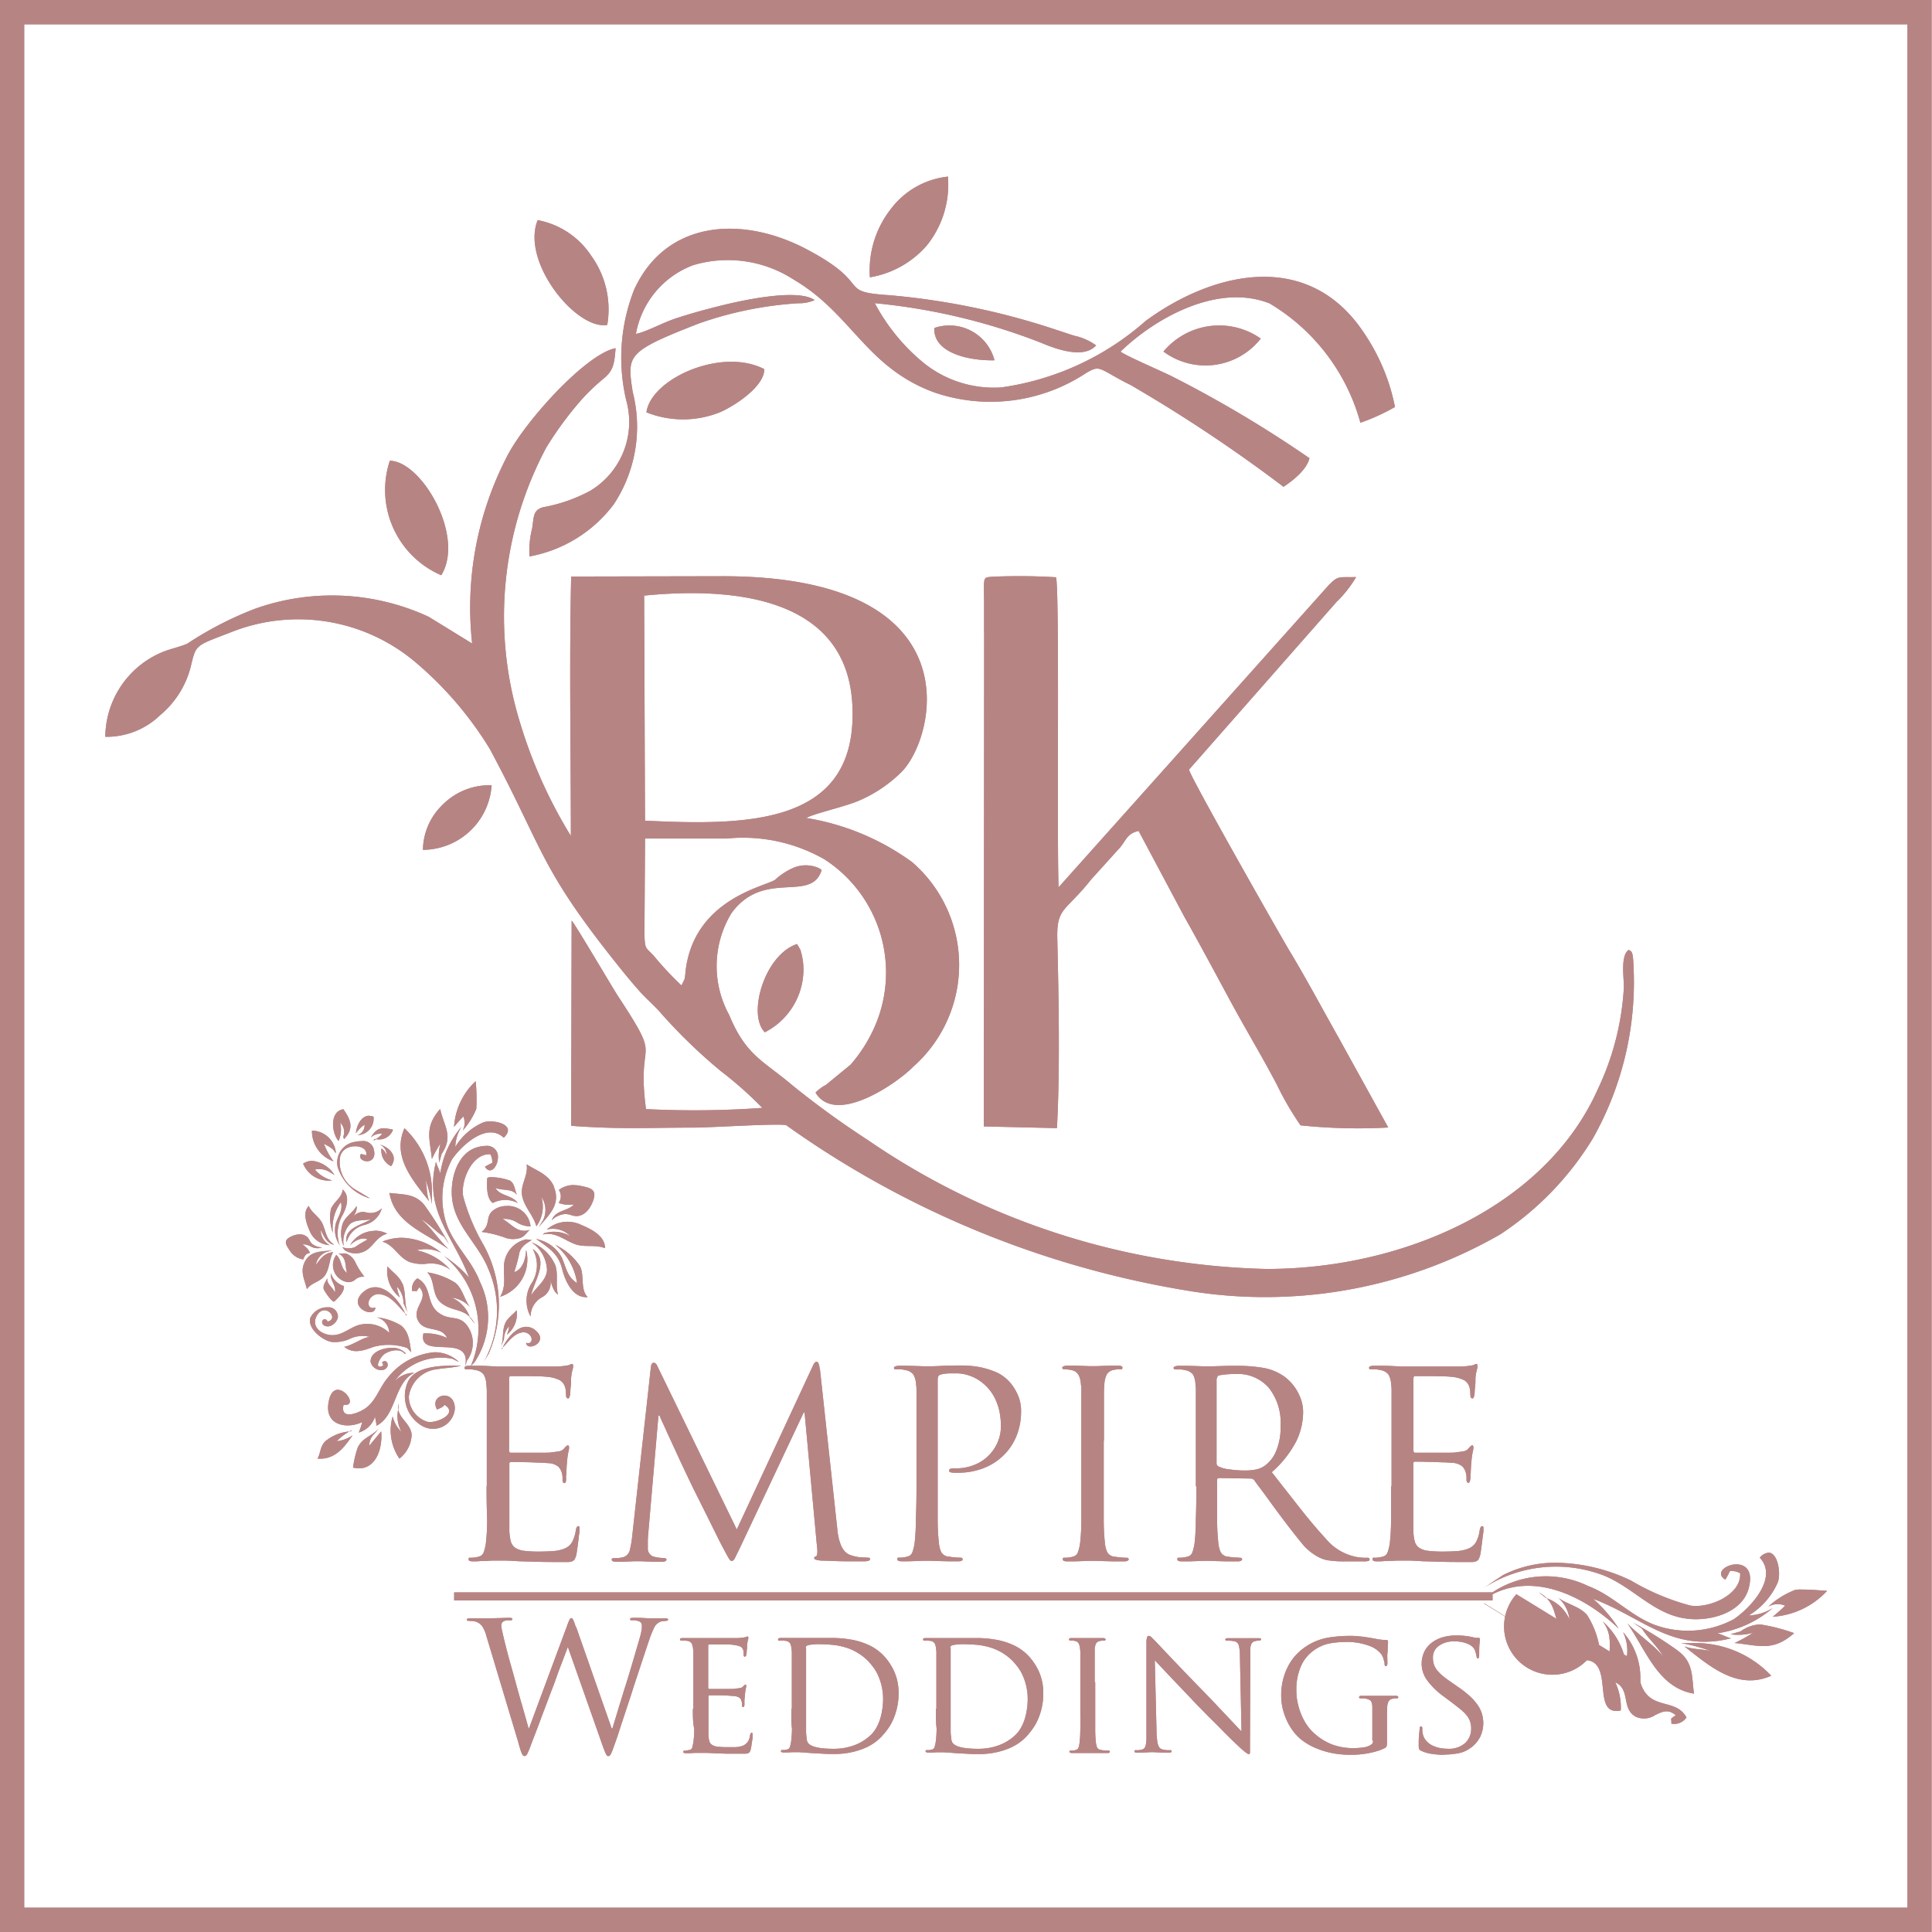 <svg viewBox="0 0 44.69 44.69" xmlns="http://www.w3.org/2000/svg" data-name="Layer 1" id="Layer_1"><defs><style>.cls-1{fill:#b78484;}</style></defs><path d="M44.119.567V44.123H.564V.567H44.119M44.686,0H0V29.793H0v14.9H44.686v-14.9h0V0Z" class="cls-1"></path><path d="M10.916,14.882l-1-.615A5.317,5.317,0,0,0,5.9,14.081a8.09,8.09,0,0,0-1.569.809c-.2.086-.416.121-.63.218a2.142,2.142,0,0,0-1.265,1.935,1.778,1.778,0,0,0,1.268-.5,2.143,2.143,0,0,0,.708-1.122c.131-.538.089-.468,1.012-.828a4.2,4.2,0,0,1,4.215.749,8.246,8.246,0,0,1,1.69,1.98c1.288,2.405,1.135,2.739,3.057,5.123.133.166.3.363.432.51s.3.288.442.449a12.348,12.348,0,0,0,1.409,1.368,8.981,8.981,0,0,1,.965.855,22.226,22.226,0,0,1-2.691.028c-.235-1.758.43-.973-.652-2.62-.115-.175-1.011-1.7-1.068-1.739l-.012,4.746c1.152.083,1.7.043,2.85.041.382,0,1.913-.1,2.123-.057a22.143,22.143,0,0,0,9.268,3.826,10.915,10.915,0,0,0,7.252-1.3,7.021,7.021,0,0,0,2.142-2.22,7.349,7.349,0,0,0,.937-4.033c-.011-.334-.062-.288-.108-.328-.2.134-.106.666-.113.879a6.3,6.3,0,0,1-.606,2.353c-1.208,2.7-4.488,4.151-7.659,4.15a16.98,16.98,0,0,1-9.223-2.982,20.631,20.631,0,0,1-1.753-1.272c-.656-.56-1.064-.674-1.454-1.621a2.353,2.353,0,0,1,.051-2.352c.752-1.037,1.846-.226,2.088-1a.318.318,0,0,0-.111-.064.741.741,0,0,0-.513,0,1.514,1.514,0,0,0-.455.291c-.258.162-1.889.456-2.072,2.136,0,.038-.014.138-.022.165l-.069.141a7.472,7.472,0,0,1-.645-.69c-.186-.2-.2-.134-.212-.491l.014-2.217,1.884,0a3.793,3.793,0,0,1,2.273.485,3.118,3.118,0,0,1,1.14,3.9,3.422,3.422,0,0,1-.542.845l-.573.47a.549.549,0,0,0-.122.077.622.622,0,0,0-.116.1c.47.781,1.917-.244,2.253-.594a3.142,3.142,0,0,0-.021-4.739,5.7,5.7,0,0,0-2.447-1.02c.168-.1.911-.265,1.216-.4a3.165,3.165,0,0,0,.98-.657c.806-.793,1.736-4.56-4.19-4.535l-3.444.007c-.045,1.924-.008,4.053-.007,6a11.128,11.128,0,0,1-1.188-2.66,8.3,8.3,0,0,1,.62-6.325,7.98,7.98,0,0,1,.822-1.114,4.617,4.617,0,0,1,.481-.461c.236-.192.268-.316.3-.721-.676.12-2.139,1.728-2.536,2.55a7.594,7.594,0,0,0-.784,4.267m4,4.1L14.9,13.777c2.042-.2,4.725.015,4.819,2.583C19.822,19.082,17.323,19.1,14.918,18.983Z" class="cls-1"></path><path d="M22.765,14.626l-.008,11.43,1.692.039c.073-1.35.04-3.022.008-4.381-.017-.733.186-.615.785-1.373l.633-.7c.178-.185.173-.356.463-.42l1.051,1.973c.355.63.714,1.3,1.068,1.956s.734,1.281,1.081,1.944a6.932,6.932,0,0,0,.546.937,12.845,12.845,0,0,0,2.028.05l-1.144-2.071c-.395-.7-.754-1.379-1.165-2.058-.135-.223-2.252-3.942-2.3-4.149l3.414-3.881a2.675,2.675,0,0,0,.452-.574c-.4.014-.406-.046-.637.191l-6.246,6.986c-.042-1.28.026-6.852-.058-7.172a14.175,14.175,0,0,0-1.484-.012c-.205.021-.188-.009-.181.545,0,.248,0,.5,0,.744" class="cls-1"></path><path d="M12.249,12.871a3.14,3.14,0,0,0,1.944-1.2,3.249,3.249,0,0,0,.441-2.61c-.126-.847-.151-.921,1.519-1.574a8.474,8.474,0,0,1,2.309-.472.92.92,0,0,0,.382-.073c-.4-.285-1.754.023-2.2.136-.349.088-.661.172-1.008.286-.308.1-.668.306-.926.36A2.085,2.085,0,0,1,16.04,6.132a2.8,2.8,0,0,1,2.322.337c1.348.792,1.667,2.028,3.249,2.608a4.008,4.008,0,0,0,3.516-.451c.24-.14.276-.128.534.014.175.1.317.181.484.261a34.976,34.976,0,0,1,3.544,2.359c.2-.127.546-.4.6-.662a27.556,27.556,0,0,0-3.195-1.9c-.2-.1-1.1-.49-1.173-.565.763-.745,2.228-1.6,3.447-1.114a4.631,4.631,0,0,1,2.1,2.76,4.706,4.706,0,0,0,.8-.365,4.657,4.657,0,0,0-.708-1.7c-1.286-1.957-3.491-1.437-5.056-.293a6.382,6.382,0,0,1-3.347,1.541,2.592,2.592,0,0,1-1.822-.592,4.561,4.561,0,0,1-1.1-1.357,14.26,14.26,0,0,1,3.83.909c.287.12.99.407,1.289.067a1.342,1.342,0,0,0-.5-.222c-.193-.061-.363-.12-.559-.183a16.756,16.756,0,0,0-3.726-.756c-1.239-.079-.347-.236-1.9-1.057-1.51-.8-3.267-.673-4,.93a4.291,4.291,0,0,0-.184,2.556,1.858,1.858,0,0,1-.824,2.091,3.621,3.621,0,0,1-1.1.385c-.24.072-.208.227-.252.49a2.124,2.124,0,0,0-.061.654" class="cls-1"></path><path d="M10.207,13.306c.555-.9-.454-2.641-1.19-2.648a2.148,2.148,0,0,0,1.19,2.648" class="cls-1"></path><path d="M14.047,7.515a2.123,2.123,0,0,0-.376-1.606,1.9,1.9,0,0,0-1.234-.817c-.392.97.9,2.552,1.61,2.423" class="cls-1"></path><path d="M14.953,9.538a2.288,2.288,0,0,0,1.71-.006c.344-.151,1.025-.6,1.015-.994-.992-.511-2.622.225-2.725,1" class="cls-1"></path><path d="M20.122,6.414a2.218,2.218,0,0,0,1.315-.735,2.242,2.242,0,0,0,.49-1.594,1.909,1.909,0,0,0-1.327.758,2.3,2.3,0,0,0-.478,1.571" class="cls-1"></path><path d="M26.913,8.132a1.627,1.627,0,0,0,2.25-.3,1.676,1.676,0,0,0-2.25.3" class="cls-1"></path><path d="M17.692,23.878a1.635,1.635,0,0,0,.891-1.37,1.519,1.519,0,0,0-.027-.375c0-.021-.038-.144-.04-.149-.042-.106.091.172-.035-.073l-.045-.074c-.751.248-1.155,1.633-.744,2.041" class="cls-1"></path><path d="M9.783,19.658a1.6,1.6,0,0,0,1.589-1.494,1.53,1.53,0,0,0-1.138.455,1.476,1.476,0,0,0-.451,1.039" class="cls-1"></path><path d="M21.612,7.587c-.028.58.806.761,1.392.747a1.077,1.077,0,0,0-1.392-.747" class="cls-1"></path><path d="M32.189,34.377V32.4c0-.089,0-.161,0-.215s0-.105-.009-.153a.53.53,0,0,0-.06-.233.285.285,0,0,0-.2-.108.383.383,0,0,0-.1-.015l-.105,0c-.031,0-.047-.012-.047-.036s.031-.048.095-.048h.216q.114,0,.216.006l.245.012h.65c.161,0,.313,0,.455,0l.266,0a2,2,0,0,0,.258-.03.133.133,0,0,0,.042-.018.074.074,0,0,1,.042-.012q.024,0,.024.054a.381.381,0,0,1-.018.093,1.134,1.134,0,0,0-.03.188q0,.024,0,.078t-.009.117q-.006.063-.009.12a.482.482,0,0,1-.009.081.3.3,0,0,1-.015.045.029.029,0,0,1-.027.021q-.048,0-.048-.078,0-.03-.006-.1a.378.378,0,0,0-.03-.12.274.274,0,0,0-.108-.123.831.831,0,0,0-.317-.08,1.523,1.523,0,0,0-.162-.009l-.263-.006-.255,0h-.141c-.023,0-.035.02-.035.059v1.653c0,.04.012.06.035.06h.453c.105,0,.206,0,.3,0s.162,0,.2-.009c.071-.008.129-.016.173-.024a.182.182,0,0,0,.108-.06q.066-.078.09-.078t.03.048a.577.577,0,0,1-.018.108,1.685,1.685,0,0,0-.03.228q-.006.048-.009.1l-.006.113q0,.057-.006.1t0,.063A.493.493,0,0,1,34,34.26q-.006.039-.036.039t-.042-.054q0-.048,0-.093a.485.485,0,0,0-.021-.105.307.307,0,0,0-.078-.129.385.385,0,0,0-.233-.08q-.06-.006-.189-.012c-.086,0-.174-.007-.263-.009l-.252-.006-.153,0a.037.037,0,0,0-.041.042V35.4a1.186,1.186,0,0,0,.032.251.269.269,0,0,0,.1.149.458.458,0,0,0,.207.072,2.728,2.728,0,0,0,.353.018q.12,0,.288-.009a.907.907,0,0,0,.287-.057.358.358,0,0,0,.18-.147.792.792,0,0,0,.089-.284c.013-.06.03-.09.054-.09a.03.03,0,0,1,.033.03q0,.03,0,.06c0,.012,0,.042-.009.092s-.013.106-.021.168-.016.123-.024.183-.016.106-.023.139a.474.474,0,0,1-.036.092.107.107,0,0,1-.054.046.25.25,0,0,1-.09.019q-.054,0-.144,0c-.227,0-.424,0-.59-.006l-.422-.012c-.116-.008-.211-.013-.287-.015l-.18,0h-.078q-.066,0-.162.006c-.059,0-.121,0-.185.006s-.118.006-.162.006q-.1,0-.1-.048t.048-.036a.728.728,0,0,0,.09-.006.6.6,0,0,0,.09-.018.158.158,0,0,0,.123-.107,1.076,1.076,0,0,0,.051-.222,4.86,4.86,0,0,0,.027-.53c0-.226,0-.482,0-.769m-4.036-2.492v1.959a.076.076,0,0,0,.042.071.7.7,0,0,0,.249.069,2.6,2.6,0,0,0,.38.027,1.324,1.324,0,0,0,.228-.021.539.539,0,0,0,.221-.093.79.79,0,0,0,.261-.344,1.422,1.422,0,0,0,.1-.578,1.3,1.3,0,0,0-.275-.88.952.952,0,0,0-.76-.317,2.249,2.249,0,0,0-.246.012,1.318,1.318,0,0,0-.156.024A.07.07,0,0,0,28.153,31.885Zm-.479,2.492V32.4c0-.089,0-.161,0-.215s0-.105-.009-.153A.545.545,0,0,0,27.6,31.8a.285.285,0,0,0-.2-.108.383.383,0,0,0-.1-.015l-.105,0q-.048,0-.048-.036t.1-.048l.216,0,.212.006.168.006.081,0,.111,0,.2-.006.219-.006.179,0a3.646,3.646,0,0,1,.572.045,1.2,1.2,0,0,1,.524.219,1.1,1.1,0,0,1,.126.116,1.055,1.055,0,0,1,.135.177,1.167,1.167,0,0,1,.108.233.887.887,0,0,1,.045.288,1.55,1.55,0,0,1-.162.674,2.463,2.463,0,0,1-.563.709q.37.474.677.863t.568.67a1.226,1.226,0,0,0,.731.431q.084.012.144.015l.09,0c.036,0,.053.012.053.036a.037.037,0,0,1-.029.039.47.47,0,0,1-.114.009h-.425a2.419,2.419,0,0,1-.39-.024.76.76,0,0,1-.251-.09,1.225,1.225,0,0,1-.371-.32c-.12-.146-.266-.332-.438-.56l-.191-.257-.183-.252c-.058-.08-.112-.153-.162-.218s-.088-.119-.116-.159a.109.109,0,0,0-.078-.036l-.737-.012q-.042,0-.042.048v.144q0,.431,0,.769a4.86,4.86,0,0,0,.027.53.669.669,0,0,0,.054.222.212.212,0,0,0,.18.107,1.408,1.408,0,0,0,.147.018c.053,0,.094.006.122.006s.048.012.048.036-.032.048-.1.048l-.251,0-.231-.006-.173-.006-.081,0-.063,0-.153.006-.185.006-.162,0q-.1,0-.1-.048t.048-.036a.728.728,0,0,0,.09-.006.6.6,0,0,0,.09-.018.158.158,0,0,0,.123-.107,1.151,1.151,0,0,0,.05-.222,4.86,4.86,0,0,0,.027-.53Q27.674,34.807,27.674,34.377Zm-2.131-1.054v1.054q0,.431,0,.769a5.181,5.181,0,0,0,.026.53.669.669,0,0,0,.054.222.212.212,0,0,0,.18.107,1.408,1.408,0,0,0,.147.018q.081.006.123.006c.031,0,.047.012.047.036s-.032.048-.1.048q-.126,0-.252,0l-.23-.006-.174-.006-.081,0-.081,0-.158.006-.186.006-.162,0q-.1,0-.1-.048t.048-.036a.728.728,0,0,0,.09-.006.6.6,0,0,0,.09-.018.158.158,0,0,0,.123-.107,1.076,1.076,0,0,0,.051-.222,4.86,4.86,0,0,0,.027-.53q0-.339,0-.769V32.4c0-.089,0-.161,0-.215s0-.105-.009-.153c-.012-.2-.08-.307-.2-.335a.772.772,0,0,0-.1-.018.813.813,0,0,0-.084-.006q-.048,0-.048-.036t.1-.048l.174,0,.192.006.158.006.081,0,.081,0,.159-.006.185-.006.162,0q.1,0,.1.048t-.048.036l-.063,0a.724.724,0,0,0-.087.015.226.226,0,0,0-.165.105.608.608,0,0,0-.056.236q-.006.072-.009.153c0,.054,0,.126,0,.215v.926ZM21.2,34.377V32.4c0-.089,0-.161,0-.215s0-.105-.009-.153a.53.53,0,0,0-.06-.233.285.285,0,0,0-.2-.108.383.383,0,0,0-.1-.015l-.105,0q-.048,0-.048-.036t.1-.048l.212,0,.21.006.168.006.087,0c.067,0,.175,0,.323-.009s.291-.009.431-.009a2.3,2.3,0,0,1,.476.042,1.932,1.932,0,0,1,.326.1.855.855,0,0,1,.2.111,1.161,1.161,0,0,1,.108.092,1.057,1.057,0,0,1,.2.285.907.907,0,0,1,.1.428,1.5,1.5,0,0,1-.11.581,1.327,1.327,0,0,1-.309.452,1.364,1.364,0,0,1-.467.29,1.645,1.645,0,0,1-.587.1h-.063a.268.268,0,0,1-.063-.006.1.1,0,0,1-.044-.009.033.033,0,0,1-.021-.033.042.042,0,0,1,.032-.045.6.6,0,0,1,.129-.009,1.122,1.122,0,0,0,.407-.074.975.975,0,0,0,.548-.516.911.911,0,0,0,.081-.386c0-.048,0-.108-.009-.179a1.382,1.382,0,0,0-.042-.234,1.362,1.362,0,0,0-.1-.257,1.07,1.07,0,0,0-.429-.435,1.042,1.042,0,0,0-.233-.089.858.858,0,0,0-.2-.027h-.143a1.138,1.138,0,0,0-.147.009.428.428,0,0,0-.111.027c-.032.012-.048.05-.048.113v2.462q0,.431,0,.769a4.86,4.86,0,0,0,.027.53.669.669,0,0,0,.054.222.212.212,0,0,0,.18.107,1.387,1.387,0,0,0,.146.018q.081.006.123.006t.048.036q0,.048-.1.048c-.084,0-.168,0-.251,0l-.231-.006-.174-.006-.08,0-.072,0-.156.006-.186.006-.161,0q-.1,0-.1-.048t.048-.036a.728.728,0,0,0,.09-.006.584.584,0,0,0,.089-.018.158.158,0,0,0,.123-.107,1.076,1.076,0,0,0,.051-.222,4.86,4.86,0,0,0,.027-.53Q21.2,34.807,21.2,34.377Zm-2.234-2.713.4,3.683a1.583,1.583,0,0,0,.024.179,1.161,1.161,0,0,0,.051.186.558.558,0,0,0,.092.165.32.32,0,0,0,.156.1.976.976,0,0,0,.237.048c.069,0,.12.006.152.006s.048.01.048.03-.012.034-.036.042a.288.288,0,0,1-.09.012h-.179l-.288,0c-.1,0-.2-.005-.3-.009S19.053,36.1,19,36.1a.734.734,0,0,1-.134-.024q-.033-.012-.033-.036t.042-.042q.024-.006.03-.069a.624.624,0,0,0-.006-.146l-.288-3.108H18.59l-1.467,3.114c-.064.132-.106.217-.126.257s-.044.06-.072.06-.041-.019-.065-.057-.064-.11-.12-.218q-.06-.108-.171-.333l-.224-.452-.2-.4-.1-.2c-.008-.016-.032-.065-.072-.149l-.143-.3c-.056-.117-.115-.244-.177-.38s-.121-.263-.177-.383-.1-.225-.143-.315-.066-.148-.078-.176h-.024l-.24,2.778q-.006.072-.006.15v.156a.183.183,0,0,0,.045.12.187.187,0,0,0,.111.065,1.118,1.118,0,0,0,.138.024c.04,0,.07.006.089.006s.048.01.048.03c0,.036-.036.054-.107.054l-.174,0-.171-.006-.137-.006-.075,0-.078,0-.135.006-.153.006-.137,0q-.1,0-.1-.054,0-.03.06-.03l.075,0a1.032,1.032,0,0,0,.1-.015.221.221,0,0,0,.186-.176,2.383,2.383,0,0,0,.054-.321l.431-3.9q.012-.108.066-.108t.09.09l1.832,3.767L18.8,31.6q.042-.1.09-.1C18.926,31.5,18.949,31.556,18.961,31.664Zm-7.706,2.713V32.4c0-.089,0-.161,0-.215s-.005-.105-.009-.153a.53.53,0,0,0-.06-.233.285.285,0,0,0-.2-.108.383.383,0,0,0-.1-.015l-.1,0c-.031,0-.047-.012-.047-.036s.031-.048.1-.048h.216q.114,0,.216.006l.245.012h.65c.161,0,.313,0,.455,0l.266,0a2,2,0,0,0,.258-.03.133.133,0,0,0,.042-.018.074.074,0,0,1,.042-.012q.024,0,.024.054a.381.381,0,0,1-.018.093,1.134,1.134,0,0,0-.03.188q0,.024,0,.078t-.009.117q-.006.063-.009.12a.482.482,0,0,1-.009.081.3.3,0,0,1-.015.045.029.029,0,0,1-.027.021q-.048,0-.048-.078,0-.03-.006-.1a.378.378,0,0,0-.03-.12.274.274,0,0,0-.108-.123.831.831,0,0,0-.317-.08,1.523,1.523,0,0,0-.162-.009l-.263-.006-.255,0h-.14c-.024,0-.036.02-.036.059v1.653q0,.06.036.06h.452c.105,0,.206,0,.3,0s.162,0,.2-.009c.072-.008.129-.016.173-.024a.182.182,0,0,0,.108-.06q.066-.078.09-.078t.03.048a.577.577,0,0,1-.018.108,1.685,1.685,0,0,0-.03.228q-.006.048-.009.1l-.006.113q0,.057-.006.1t0,.063a.493.493,0,0,1-.006.075q-.006.039-.036.039t-.042-.054q0-.048,0-.093a.485.485,0,0,0-.021-.105.307.307,0,0,0-.078-.129.385.385,0,0,0-.233-.08q-.06-.006-.189-.012c-.086,0-.173-.007-.263-.009l-.252-.006-.152,0a.037.037,0,0,0-.042.042V35.4a1.117,1.117,0,0,0,.033.251.267.267,0,0,0,.1.149.458.458,0,0,0,.207.072,2.739,2.739,0,0,0,.353.018q.12,0,.288-.009a.907.907,0,0,0,.287-.057.358.358,0,0,0,.18-.147.81.81,0,0,0,.09-.284c.012-.06.03-.09.053-.09a.03.03,0,0,1,.033.03q0,.03,0,.06c0,.012,0,.042-.009.092s-.013.106-.021.168-.016.123-.024.183-.016.106-.023.139a.417.417,0,0,1-.036.092.107.107,0,0,1-.054.046.25.25,0,0,1-.09.019q-.054,0-.144,0c-.227,0-.424,0-.59-.006l-.422-.012c-.116-.008-.211-.013-.287-.015l-.18,0h-.078c-.044,0-.1,0-.161.006s-.122,0-.186.006-.118.006-.162.006q-.1,0-.1-.048t.048-.036a.728.728,0,0,0,.09-.006.6.6,0,0,0,.09-.018.158.158,0,0,0,.123-.107,1.076,1.076,0,0,0,.051-.222,4.86,4.86,0,0,0,.027-.53Q11.255,34.807,11.255,34.377Z" class="cls-1"></path><path d="M26.712,38.409l.041,1.658c0,.072.007.132.013.18a.551.551,0,0,0,.024.12.167.167,0,0,0,.042.07.135.135,0,0,0,.062.031.568.568,0,0,0,.1.016c.036,0,.062,0,.079,0a.025.025,0,0,1,.029.029c0,.019-.022.028-.067.028q-.156,0-.258-.006l-.126-.006-.126.006q-.1.006-.225.006c-.039,0-.058-.009-.058-.028a.025.025,0,0,1,.029-.029c.014,0,.035,0,.064,0a.411.411,0,0,0,.085-.016.1.1,0,0,0,.053-.033.175.175,0,0,0,.031-.075.884.884,0,0,0,.015-.13c0-.054,0-.12,0-.2V38.017a.477.477,0,0,1,.014-.143c.01-.023.022-.035.035-.035a.108.108,0,0,1,.073.039l.068.069c.014.013.055.057.124.13l.26.275.356.372c.132.137.269.278.409.421.091.094.181.188.271.283l.252.267.207.219c.059.063.1.109.13.136l-.037-1.76a.9.9,0,0,0-.029-.24.133.133,0,0,0-.108-.087c-.033-.005-.067-.01-.1-.012s-.061,0-.074,0-.022-.005-.025-.013a.059.059,0,0,1,0-.021c0-.016.023-.024.07-.024.083,0,.161,0,.236,0l.144,0c.022,0,.061,0,.116,0s.12,0,.194,0q.066,0,.066.024a.033.033,0,0,1-.01.021.039.039,0,0,1-.031.013H29.1a.206.206,0,0,0-.054.008.141.141,0,0,0-.07.029.113.113,0,0,0-.037.056.327.327,0,0,0-.017.088c0,.036,0,.08,0,.133l-.008,2.058c0,.058,0,.1,0,.136s0,.059,0,.077a.065.065,0,0,1-.009.033.02.02,0,0,1-.014.006.075.075,0,0,1-.029-.008.5.5,0,0,1-.048-.031c-.02-.015-.046-.037-.078-.064s-.072-.065-.122-.112l-.11-.105c-.064-.062-.142-.139-.233-.232s-.19-.193-.3-.3l-.306-.312q-.156-.166-.308-.325c-.1-.106-.193-.2-.279-.293l-.221-.234c-.062-.066-.107-.114-.134-.145m-1.389.5v.62c0,.171,0,.323,0,.455s.006.234.015.306a.419.419,0,0,0,.029.126c.013.032.048.052.1.06a.774.774,0,0,0,.091.012c.033,0,.058,0,.074,0s.029.009.029.029-.019.028-.058.028-.1,0-.153,0l-.144,0-.11,0-.047,0-.05,0-.1,0-.114,0c-.038,0-.071,0-.1,0s-.058-.009-.058-.028a.025.025,0,0,1,.029-.029.4.4,0,0,0,.056,0,.29.29,0,0,0,.056-.012.089.089,0,0,0,.07-.06.62.62,0,0,0,.025-.126c.008-.072.014-.174.016-.306s0-.284,0-.455V38.366c0-.054,0-.1,0-.128s0-.061-.006-.089a.325.325,0,0,0-.033-.134.116.116,0,0,0-.083-.056.287.287,0,0,0-.061-.01.471.471,0,0,0-.05,0,.026.026,0,0,1-.029-.029c0-.02.019-.029.058-.029s.065,0,.1,0l.116,0c.037,0,.07,0,.1,0l.05,0,.047,0c.029,0,.062,0,.1,0l.116,0c.04,0,.074,0,.1,0s.058.009.058.029a.025.025,0,0,1-.029.029h-.039a.205.205,0,0,0-.052.008.137.137,0,0,0-.1.058.378.378,0,0,0-.031.136c0,.028,0,.057,0,.089s0,.074,0,.128v.539Zm-3.344-.793v1.672c0,.067,0,.124,0,.171s0,.079,0,.095c0,.045.007.093.013.145a.24.24,0,0,0,.029.108.2.2,0,0,0,.053.049.4.4,0,0,0,.106.046,1.188,1.188,0,0,0,.176.033,2.475,2.475,0,0,0,.268.012,1.328,1.328,0,0,0,.469-.081,1.115,1.115,0,0,0,.383-.237.718.718,0,0,0,.124-.159,1.065,1.065,0,0,0,.089-.2,1.5,1.5,0,0,0,.053-.231,1.536,1.536,0,0,0,.019-.242,1.311,1.311,0,0,0-.033-.3,1.386,1.386,0,0,0-.083-.248.98.98,0,0,0-.111-.19c-.042-.054-.08-.1-.116-.139a1.251,1.251,0,0,0-.267-.206,1.214,1.214,0,0,0-.287-.12,1.556,1.556,0,0,0-.306-.054q-.158-.012-.318-.012a1.2,1.2,0,0,0-.124.008.538.538,0,0,0-.1.017A.066.066,0,0,0,21.979,38.112Zm-.33,1.413V38.366c0-.054,0-.1,0-.128s0-.061-.007-.089a.34.34,0,0,0-.033-.136.141.141,0,0,0-.115-.058.373.373,0,0,0-.06-.006c-.027,0-.048,0-.065,0s-.028-.01-.028-.029.019-.029.057-.029.086,0,.133,0l.132,0c.041,0,.076,0,.1,0l.052,0,.064,0c.032,0,.07,0,.116,0l.147,0c.052,0,.106,0,.161,0,.091,0,.2,0,.32,0a2.5,2.5,0,0,1,.385.035,1.674,1.674,0,0,1,.4.118,1.136,1.136,0,0,1,.358.246,1.348,1.348,0,0,1,.246.357,1.2,1.2,0,0,1,.109.535,1.408,1.408,0,0,1-.033.312,1.484,1.484,0,0,1-.087.271,1.11,1.11,0,0,1-.126.225,1.649,1.649,0,0,1-.146.18,1.174,1.174,0,0,1-.151.133,1.2,1.2,0,0,1-.228.13,1.732,1.732,0,0,1-.314.1,1.821,1.821,0,0,1-.411.041c-.08,0-.165,0-.254-.006l-.254-.014-.2-.015-.095-.006-.05,0-.1,0c-.038,0-.077.005-.115.006s-.073,0-.1,0-.058-.009-.058-.028a.025.025,0,0,1,.029-.029.4.4,0,0,0,.056,0,.29.29,0,0,0,.056-.012.084.084,0,0,0,.068-.06.891.891,0,0,0,.027-.126,2.417,2.417,0,0,0,.019-.306C21.648,39.848,21.649,39.7,21.649,39.525Zm-3.014-1.413v1.672c0,.067,0,.124,0,.171s0,.079,0,.095c0,.045.006.093.012.145a.24.24,0,0,0,.029.108.188.188,0,0,0,.054.049.389.389,0,0,0,.105.046,1.188,1.188,0,0,0,.176.033,2.475,2.475,0,0,0,.268.012,1.328,1.328,0,0,0,.469-.081,1.106,1.106,0,0,0,.383-.237.69.69,0,0,0,.124-.159,1.065,1.065,0,0,0,.089-.2,1.5,1.5,0,0,0,.053-.231,1.536,1.536,0,0,0,.019-.242,1.311,1.311,0,0,0-.033-.3,1.386,1.386,0,0,0-.083-.248.98.98,0,0,0-.111-.19c-.042-.054-.08-.1-.116-.139a1.251,1.251,0,0,0-.267-.206,1.214,1.214,0,0,0-.287-.12,1.556,1.556,0,0,0-.306-.054c-.1-.008-.211-.012-.318-.012a1.2,1.2,0,0,0-.124.008.538.538,0,0,0-.095.017A.067.067,0,0,0,18.635,38.112Zm-.33,1.413V38.366c0-.054,0-.1,0-.128s0-.061-.007-.089a.34.34,0,0,0-.033-.136.141.141,0,0,0-.115-.058.373.373,0,0,0-.06-.006c-.026,0-.048,0-.064,0A.025.025,0,0,1,18,37.918c0-.02.019-.029.058-.029s.085,0,.132,0l.132,0c.041,0,.077,0,.105,0l.052,0,.064,0c.032,0,.07,0,.116,0l.147,0c.052,0,.106,0,.161,0,.091,0,.2,0,.32,0a2.5,2.5,0,0,1,.385.035,1.661,1.661,0,0,1,.4.118,1.124,1.124,0,0,1,.358.246,1.348,1.348,0,0,1,.246.357,1.2,1.2,0,0,1,.109.535,1.408,1.408,0,0,1-.033.312,1.566,1.566,0,0,1-.086.271,1.215,1.215,0,0,1-.126.225,1.778,1.778,0,0,1-.147.18,1.174,1.174,0,0,1-.151.133,1.224,1.224,0,0,1-.227.13,1.77,1.77,0,0,1-.315.1,1.815,1.815,0,0,1-.411.041c-.08,0-.164,0-.254-.006l-.254-.014-.2-.015-.095-.006-.049,0-.1,0c-.038,0-.077.005-.115.006s-.073,0-.1,0-.058-.009-.058-.028a.025.025,0,0,1,.029-.029.4.4,0,0,0,.056,0,.29.29,0,0,0,.056-.012.083.083,0,0,0,.068-.06.891.891,0,0,0,.027-.126,2.417,2.417,0,0,0,.019-.306C18.3,39.848,18.305,39.7,18.305,39.525Zm-2.278,0V38.366c0-.054,0-.1,0-.128s0-.061-.006-.089a.378.378,0,0,0-.033-.136.143.143,0,0,0-.116-.058.373.373,0,0,0-.06-.006c-.026,0-.047,0-.064,0a.026.026,0,0,1-.029-.029c0-.02.019-.029.058-.029s.085,0,.132,0l.133,0c.041,0,.076,0,.105,0l.052,0h.868l.1-.01.066-.011.025-.01a.054.054,0,0,1,.025-.006c.011,0,.016.011.016.033a.207.207,0,0,1-.01.056.7.7,0,0,0-.019.109l0,.044c0,.02,0,.043-.006.068s0,.048-.006.07,0,.039-.006.05a.094.094,0,0,1-.013.024.023.023,0,0,1-.021.013c-.019,0-.028-.015-.028-.046a.479.479,0,0,0,0-.055.267.267,0,0,0-.016-.069.143.143,0,0,0-.023-.037.12.12,0,0,0-.043-.029.487.487,0,0,0-.075-.023c-.03-.006-.07-.013-.12-.018a.8.8,0,0,0-.1-.006l-.167,0-.164,0h-.09c-.014,0-.021.013-.021.038v.954c0,.025.007.038.021.038h.289l.194,0c.061,0,.1,0,.124-.007l.108-.014a.123.123,0,0,0,.07-.035c.03-.031.048-.046.054-.046s.02.01.02.029a.32.32,0,0,1-.01.062,1.225,1.225,0,0,0-.019.133c0,.035-.009.079-.012.13s0,.083,0,.1a.165.165,0,0,1-.006.043c-.005.015-.013.023-.027.023s-.025-.011-.025-.033,0-.035,0-.054a.223.223,0,0,0-.015-.062.116.116,0,0,0-.043-.066.3.3,0,0,0-.143-.041q-.036,0-.12-.009l-.169-.006-.161,0h-.1a.022.022,0,0,0-.025.025v.893a.57.57,0,0,0,.021.142.146.146,0,0,0,.064.087.3.3,0,0,0,.13.042,2.068,2.068,0,0,0,.219.01c.047,0,.107,0,.182,0a.553.553,0,0,0,.182-.033.3.3,0,0,0,.109-.085.357.357,0,0,0,.056-.159c.008-.036.021-.054.037-.054a.02.02,0,0,1,.021.017.14.14,0,0,1,0,.037c0,.005,0,.023,0,.051s-.007.062-.013.1-.011.073-.016.107a.729.729,0,0,1-.017.081.135.135,0,0,1-.022.051.078.078,0,0,1-.036.027.177.177,0,0,1-.055.011l-.089,0c-.138,0-.259,0-.364,0l-.269-.009c-.077-.005-.139-.008-.188-.008h-.167c-.03,0-.065,0-.1,0s-.073.005-.11.006-.071,0-.1,0-.058-.009-.058-.028a.025.025,0,0,1,.029-.029.316.316,0,0,0,.056-.007l.055-.01a.079.079,0,0,0,.069-.058c.009-.033.018-.076.027-.128a2.273,2.273,0,0,0,.018-.306C16.027,39.848,16.027,39.7,16.027,39.525Zm-2.711-1.9.822,2.348h.017l.076-.252c.032-.1.067-.221.106-.347s.079-.26.124-.4.086-.276.126-.412.078-.263.113-.384.067-.226.091-.314a1.41,1.41,0,0,0,.04-.169.88.88,0,0,0,.006-.1.107.107,0,0,0-.046-.091.359.359,0,0,0-.19-.033c-.025,0-.037-.009-.037-.028s.023-.029.07-.029c.105,0,.2,0,.275.006l.147.006.047,0,.083,0,.1,0c.036,0,.071,0,.1,0s.057.008.057.024-.012.033-.037.033l-.06.005a.29.29,0,0,0-.08.016.272.272,0,0,0-.153.153,2.507,2.507,0,0,0-.116.294c-.03.088-.066.194-.107.32s-.087.261-.135.407-.1.3-.146.448-.1.3-.145.441-.09.27-.128.39-.072.219-.1.3l-.067.186a.892.892,0,0,1-.043.107.151.151,0,0,1-.033.05.048.048,0,0,1-.031.012c-.022,0-.041-.016-.056-.047s-.038-.088-.068-.168l-.81-2.3h-.008l-.106.281c-.045.121-.1.256-.151.405s-.113.3-.175.467-.121.319-.176.467-.105.283-.151.4-.081.212-.105.275a1.371,1.371,0,0,1-.075.176.071.071,0,0,1-.062.043.042.042,0,0,1-.029-.012.194.194,0,0,1-.029-.046.751.751,0,0,1-.037-.1c-.014-.042-.03-.1-.049-.171l-.736-2.451a.728.728,0,0,0-.1-.228.3.3,0,0,0-.232-.115l-.083-.005c-.024,0-.037-.009-.037-.028s.022-.029.066-.029.106,0,.16,0l.148,0,.116,0,.064,0,.149-.006c.08,0,.172-.006.277-.006a.136.136,0,0,1,.06.008.024.024,0,0,1,.014.021c0,.019-.013.028-.041.028l-.074,0a.2.2,0,0,0-.087.023.088.088,0,0,0-.037.033.12.12,0,0,0-.017.066.79.79,0,0,0,.023.143c.015.068.034.147.056.238l.057.225c.028.106.061.227.1.364s.078.279.119.43.082.292.12.425.072.251.1.352.046.168.057.2h.009l.876-2.36a1.248,1.248,0,0,1,.064-.159c.012-.021.026-.031.039-.031s.029.014.044.043A1.362,1.362,0,0,1,13.316,37.628Z" class="cls-1"></path><path d="M33.4,40.592a1.906,1.906,0,0,1-.273-.021.872.872,0,0,1-.256-.074.1.1,0,0,1-.046-.042.321.321,0,0,1-.008-.09c0-.089,0-.165.008-.23l.013-.142c0-.039.009-.058.029-.058s.033.013.033.041,0,.032,0,.056a.478.478,0,0,0,.01.072.349.349,0,0,0,.079.161.46.46,0,0,0,.138.108.716.716,0,0,0,.174.06.964.964,0,0,0,.184.018.558.558,0,0,0,.409-.134.448.448,0,0,0,.136-.333.491.491,0,0,0-.027-.169.472.472,0,0,0-.082-.143,1,1,0,0,0-.143-.138c-.058-.047-.127-.1-.206-.161l-.166-.124a1.725,1.725,0,0,1-.407-.4.649.649,0,0,1-.114-.358.657.657,0,0,1,.058-.277.57.57,0,0,1,.166-.208.773.773,0,0,1,.254-.131,1.116,1.116,0,0,1,.328-.045,1.767,1.767,0,0,1,.209.012,1.632,1.632,0,0,1,.168.029.574.574,0,0,0,.08.015l.048,0c.024,0,.037.008.037.025s0,.042-.008.1-.009.149-.009.271c0,.052-.009.078-.029.078s-.022,0-.024-.012-.006-.02-.009-.033a.5.5,0,0,0-.02-.089.419.419,0,0,0-.033-.085.2.2,0,0,0-.038-.045.313.313,0,0,0-.084-.058.62.62,0,0,0-.141-.05.88.88,0,0,0-.209-.021.59.59,0,0,0-.341.1.32.32,0,0,0-.142.283.472.472,0,0,0,.023.153.429.429,0,0,0,.078.138,1.032,1.032,0,0,0,.145.141c.059.048.134.1.225.163l.1.07a2.287,2.287,0,0,1,.279.217,1.257,1.257,0,0,1,.184.207.712.712,0,0,1,.1.207.785.785,0,0,1,.031.217.753.753,0,0,1-.073.314.717.717,0,0,1-.266.285.7.7,0,0,1-.273.1,1.912,1.912,0,0,1-.306.025m-1.649-.331v-.61c0-.073,0-.13,0-.172a.35.35,0,0,0-.019-.1.1.1,0,0,0-.048-.054.39.39,0,0,0-.086-.029.373.373,0,0,0-.06-.006c-.026,0-.048,0-.064,0a.025.025,0,0,1-.029-.029c0-.02.019-.029.058-.029l.134,0,.134,0,.108,0,.053,0,.046,0,.1,0,.114,0,.1,0c.038,0,.058.009.058.029a.026.026,0,0,1-.029.029h-.039a.2.2,0,0,0-.052.008.136.136,0,0,0-.1.056.319.319,0,0,0-.035.138c0,.055-.005.111-.005.168v.589a.686.686,0,0,1-.008.146.073.073,0,0,1-.041.044,1.008,1.008,0,0,1-.188.074,2.1,2.1,0,0,1-.2.048c-.069.012-.136.021-.2.027s-.126.008-.178.008c-.069,0-.151,0-.246-.01a1.9,1.9,0,0,1-.3-.05,1.923,1.923,0,0,1-.329-.114,1.36,1.36,0,0,1-.32-.2,1.094,1.094,0,0,1-.161-.174,1.31,1.31,0,0,1-.139-.231,1.635,1.635,0,0,1-.1-.279,1.363,1.363,0,0,1-.037-.317,1.466,1.466,0,0,1,.05-.39,1.417,1.417,0,0,1,.132-.325,1.177,1.177,0,0,1,.194-.254,1.386,1.386,0,0,1,.232-.184,1.355,1.355,0,0,1,.5-.186,3.192,3.192,0,0,1,.465-.037c.058,0,.116,0,.176.006s.114.01.165.017l.134.02.083.015c.039.008.085.016.14.025a1.09,1.09,0,0,0,.153.012c.031,0,.046.011.046.033a.331.331,0,0,1,0,.05.707.707,0,0,0-.006.085c0,.037,0,.084-.007.142s0,.131,0,.219a.114.114,0,0,1-.01.06.035.035,0,0,1-.031.015c-.017,0-.025-.018-.025-.054s-.01-.056-.021-.1a.357.357,0,0,0-.062-.131.635.635,0,0,0-.277-.186,1.48,1.48,0,0,0-.562-.086,1.968,1.968,0,0,0-.359.035.934.934,0,0,0-.4.193.87.87,0,0,0-.259.347,1.326,1.326,0,0,0-.1.539,1.348,1.348,0,0,0,.042.345,1.483,1.483,0,0,0,.1.283,1.249,1.249,0,0,0,.126.212.994.994,0,0,0,.116.132,1.332,1.332,0,0,0,.448.286,1.416,1.416,0,0,0,.482.083,1.756,1.756,0,0,0,.208-.013.466.466,0,0,0,.184-.053.474.474,0,0,0,.054-.04A.089.089,0,0,0,31.755,40.261Z" class="cls-1"></path><rect height="0.187" width="24.02" y="36.834" x="10.505" class="cls-1"></rect><path d="M37.746,36.572a5.455,5.455,0,0,0,1.355.567c.426.07,1.182-.246,1.151-.747a.411.411,0,0,0-.236-.052,1.69,1.69,0,0,1-.107.2c-.451-.28.788-.72.541.2-.155.581-.917.775-1.448.7-.752-.1-1.222-.724-1.914-1a3.083,3.083,0,0,0-2.768.291l.453-.3a2.676,2.676,0,0,1,1.234-.282,4.106,4.106,0,0,1,1.739.421" class="cls-1"></path><path d="M40.908,35.915h0c.214,0,.291.465.218.681a1.682,1.682,0,0,1-.675.772,1.112,1.112,0,0,0,.555-.172,2.515,2.515,0,0,1-1.286.585c.109.023.208.087.321.115-1.35.341-2.049-.487-3.189-.912a3.24,3.24,0,0,1,.591.688c-.8-.759-2-1.346-3.025-.735l.1-.1a2.238,2.238,0,0,1,2.215-.151c.577.214.991.7,1.561.906a2.241,2.241,0,0,0,1.812-.138c.391-.266,1.035-.96.6-1.422a.3.3,0,0,1,.2-.116" class="cls-1"></path><path d="M36.455,38.451l.006-.005-.006.005m.032-.026-.026.021.011-.011.014-.017Zm0-.007-2.166-1.33.013,0Zm.756-.211h.017a.707.707,0,0,1,.5.2c.2.2.119.385.225.62.24.527.785.258,1.026.7a.34.34,0,0,1-.349.143,1.04,1.04,0,0,0-.006-.115.68.68,0,0,1,.106-.077c-.17-.156-.317-.082-.473-.007a.465.465,0,0,1-.441.044c-.355-.178-.123-.639-.484-.8a1.362,1.362,0,0,1,.127.65c-.373.08-.386-.248-.421-.577s-.092-.666-.568-.572l.239-.049A.925.925,0,0,1,35.076,36.877Z" class="cls-1"></path><path d="M36.714,37.362a2,2,0,0,1,.289.775c-.239-.235-.634-.1-.86-.406-.2-.271-.143-.535-.365-.762a.91.91,0,0,1,.526.492.783.783,0,0,0-.256-.5c.2.148.5.2.666.4m-.936-.393-.012,0-.168-.134A.853.853,0,0,1,35.778,36.969Z" class="cls-1"></path><path d="M37.61,38.431a.988.988,0,0,0-.067-.679,1.6,1.6,0,0,1,.3,1.621c-.083-.326-.441-.445-.563-.762-.137-.354.091-.732-.21-1.107a1.674,1.674,0,0,1,.535.927" class="cls-1"></path><path d="M38.811,38.184c.364.268.32.591.373.993-.825-.137-1.1-.988-1.541-1.627.256.27.6.486.826.765-.131-.238-.348-.414-.488-.643l-.2-.135a9.766,9.766,0,0,1,1.032.647" class="cls-1"></path><path d="M39.122,38.008a2.414,2.414,0,0,1,1.849.754c-.786.35-1.432-.229-2.012-.681.23.094.528.046.754.165a3.863,3.863,0,0,0-.826-.238Z" class="cls-1"></path><path d="M40.721,37.577h.006a4.153,4.153,0,0,1,.774.2c-.5.438-.811.282-1.377.228a3.518,3.518,0,0,0,.429-.238,1.237,1.237,0,0,1-.524.036l.234-.067a.826.826,0,0,1,.458-.162" class="cls-1"></path><path d="M42.049,36.784l.215.014a1.876,1.876,0,0,1-1.258.6c.085-.07.2-.17.287-.256a.445.445,0,0,0-.389.02,1.967,1.967,0,0,1,.613-.382.592.592,0,0,1,.153-.012c.112,0,.259.007.379.015" class="cls-1"></path><path d="M7.817,30.438c.011.116-.154.292-.3.231s-.016-.244.063-.1c.283-.066-.082-.47-.26-.118-.126.251.131.433.371.433.264,0,.45-.228.7-.253a.729.729,0,0,1,.613.2.383.383,0,0,0-.292-.36,1.381,1.381,0,0,1,.561.187c.192.153.2.38.239.622l-.095-.1a1.331,1.331,0,0,0-.769-.027c-.223.08-.47.179-.685,0,.2-.035.446-.23.6-.227a.685.685,0,0,0-.481.048.835.835,0,0,1-.406.068c-.218-.035-.565-.312-.5-.552a.429.429,0,0,1,.4-.25.216.216,0,0,1,.24.2" class="cls-1"></path><path d="M9.386,31.307l-.02.013c-.1-.126-.3-.1-.453-.012-.132.078-.28.4-.046.277a.118.118,0,0,1-.014-.065.052.052,0,0,0-.031.016c.1-.147.238.06.064.146a.25.25,0,0,1-.313-.179c-.014-.205.245-.324.482-.324a.407.407,0,0,1,.331.128" class="cls-1"></path><path d="M11.239,26.506h0a.251.251,0,0,1,.278.283c-.009.2-.173.4-.3.2a1.77,1.77,0,0,1,.168-.089.345.345,0,0,0-.043-.2c-.421-.026-.687.609-.629.967a4.61,4.61,0,0,0,.477,1.139,2.861,2.861,0,0,1,.117,2.5l-.182.308a2.43,2.43,0,0,0,.173-2.255c-.229-.58-.754-.976-.837-1.607-.059-.447.1-1.087.592-1.218a.727.727,0,0,1,.179-.028" class="cls-1"></path><path d="M11.334,25.94h.006c.253,0,.574.13.312.377-.388-.366-.971.175-1.195.5a1.889,1.889,0,0,0-.117,1.523c.178.479.583.827.762,1.311a1.878,1.878,0,0,1-.127,1.862l-.085.085a2.18,2.18,0,0,0-.617-2.543,2.748,2.748,0,0,1,.578.5c-.357-.959-1.053-1.546-.766-2.681.023.095.077.179.1.27a2.113,2.113,0,0,1,.491-1.081.918.918,0,0,0-.144.467,1.409,1.409,0,0,1,.649-.568.513.513,0,0,1,.156-.023" class="cls-1"></path><path d="M9.618,29.891l0,0,0,0m.027-.025Zm0,0-.025.023.02-.024h0m.609.563c.2.09.356.021.52.189a.682.682,0,0,1,.032.857l-.042.139c.169-.811-1.1-.135-.965-.769a1.139,1.139,0,0,1,.547.106c-.135-.3-.523-.108-.673-.407s.276-.5.032-.768a.644.644,0,0,1-.065.089.7.7,0,0,0-.1,0,.289.289,0,0,1,.121-.294C10.037,29.769,9.811,30.228,10.254,30.429Z" class="cls-1"></path><path d="M10.978,30.612l-.113-.141,0-.01a.709.709,0,0,1,.115.151m-.444-.938c.163.14.209.393.334.56a.666.666,0,0,0-.418-.216.766.766,0,0,1,.413.443c-.19-.186-.412-.138-.64-.307-.255-.189-.144-.521-.341-.723A1.686,1.686,0,0,1,10.534,29.674Z" class="cls-1"></path><path d="M10.206,28.978a.827.827,0,0,0-.571-.057,1.408,1.408,0,0,1,.779.45.754.754,0,0,0-.557-.137.923.923,0,0,1-.373-.039c-.267-.1-.368-.4-.641-.474a1.225,1.225,0,0,1,.456-.09,1.51,1.51,0,0,1,.907.347" class="cls-1"></path><path d="M9.842,27.912a8.138,8.138,0,0,1,.544.867l-.113-.17c-.193-.117-.34-.3-.54-.41.233.187.415.479.642.695-.537-.373-1.252-.6-1.367-1.3.337.044.609.008.834.314" class="cls-1"></path><path d="M9.991,27.65v.2a3.235,3.235,0,0,0-.2-.694c.1.189.059.44.138.634-.38-.488-.867-1.031-.573-1.692a2.03,2.03,0,0,1,.635,1.554" class="cls-1"></path><path d="M10.216,26.691l-.056.2a1.055,1.055,0,0,1,.03-.442,2.817,2.817,0,0,0-.2.361c-.047-.476-.178-.739.192-1.158.09.409.313.625.033,1.041" class="cls-1"></path><path d="M11.022,25.637a1.664,1.664,0,0,1-.321.515.375.375,0,0,0,.017-.326c-.073.075-.157.169-.215.241a1.575,1.575,0,0,1,.5-1.058,4.2,4.2,0,0,1,.015.628" class="cls-1"></path><path d="M9.407,30.412l-.013.019c-.006-.017-.014-.035-.022-.052l.035.033m-.035-.033c-.156-.153-.318-.393-.541-.433a.24.24,0,0,0-.3.152c-.027.1.026.19.153.146-.014.282-.711-.029-.25-.381a.4.4,0,0,1,.246-.088C8.973,29.775,9.249,30.111,9.372,30.379Z" class="cls-1"></path><path d="M9.307,29.683c.091.219.034.464.126.69l-.1-.23a.549.549,0,0,0-.151-.381.926.926,0,0,0,.068.25.783.783,0,0,1-.288-.718c.112.128.271.226.34.389" class="cls-1"></path><path d="M11.614,31.208l-.01-.015.027-.026-.017.041m.756-.448c.363.278-.186.523-.2.3.1.035.143-.04.122-.115a.191.191,0,0,0-.236-.119c-.175.031-.3.221-.427.341.1-.211.315-.476.545-.476A.32.32,0,0,1,12.37,30.76Z" class="cls-1"></path><path d="M11.724,30.878a.788.788,0,0,0,.054-.2.432.432,0,0,0-.12.3l-.074.181c.072-.178.027-.371.1-.543.054-.129.18-.206.268-.308a.618.618,0,0,1-.227.567" class="cls-1"></path><path d="M10.605,31.5l-.14-.069a1.328,1.328,0,0,0-1.341.525.613.613,0,0,1,.459-.2c-.472.224-.408.991-.875,1.224,0-.072-.03-.158-.031-.216a.561.561,0,0,1-.378.373,1.888,1.888,0,0,0,.079-.241c-.358.168-.9.08-.77-.5.088-.4.369-.234.458-.072.052.095.038.191-.119.173-.08.345.3.207.475.1.269-.169.34-.474.536-.713a1.548,1.548,0,0,1,1.093-.605.82.82,0,0,1,.554.215" class="cls-1"></path><path d="M10.67,31.594c-.364.066-.278.034-.613.085a.737.737,0,0,0-.6.625.613.613,0,0,0,.426.583c.2.049.734-.185.4-.391-.046.069-.118.075-.172.111-.2-.343.393-.5.411-.039a.505.505,0,0,1-.76.414.8.8,0,0,1-.328-1.017c.181-.4.887-.366,1.031-.379Z" class="cls-1"></path><path d="M9.523,33.179a.741.741,0,0,1-.283.561,1.147,1.147,0,0,1-.157-.976.739.739,0,0,0,.206.36.746.746,0,0,1-.078-.521c.046.227.278.327.312.576m-.3-.593-.007.017a.433.433,0,0,1,0-.136Z" class="cls-1"></path><path d="M8.669,33.157a.375.375,0,0,0-.127.286c.09-.112.184-.222.275-.333.042.405-.139.962-.651.837a2.365,2.365,0,0,1,.107-.458c.115-.249.339-.262.5-.462Z" class="cls-1"></path><path d="M7.79,33.337a.788.788,0,0,0,.365-.136c-.2.291-.412.569-.81.539.078-.144.054-.269.178-.4a1.018,1.018,0,0,1,.555-.228,1.385,1.385,0,0,0-.288.225m.333-.231-.045.006a.442.442,0,0,1,.063-.027Z" class="cls-1"></path><path d="M12.32,28.747a.991.991,0,0,1,.526.522c.072.217,0,.456.061.676-.116-.075-.155-.267-.188-.385a.373.373,0,0,1-.173.442.509.509,0,0,0-.273.45.755.755,0,0,1,.027-.774.767.767,0,0,0,.022-.786c.393.261.026.749-.035,1.069.119-.194.349-.337.366-.58a.814.814,0,0,0-.365-.649Z" class="cls-1"></path><path d="M12.494,28.684A.827.827,0,0,1,13,29.1c.1.233.119.433.348.58a1.39,1.39,0,0,0-.505-.885,1.415,1.415,0,0,1,.572.492c.111.215,0,.542.18.717-.35.033-.527-.389-.592-.65-.093-.372-.32-.488-.605-.7Z" class="cls-1"></path><path d="M13.412,28.32c.244.1.585.259.583.553-.224-.092-.469-.012-.693-.094-.25-.091-.462-.294-.745-.222l.032-.031a.762.762,0,0,1,.6.065.56.56,0,0,0-.543-.148.728.728,0,0,1,.48-.182.745.745,0,0,1,.29.059" class="cls-1"></path><path d="M12.81,27.449c.172.409-.108.65-.348.934l.1-.158a.539.539,0,0,0-.039-.54.771.771,0,0,1-.116.681c-.065-.239-.257-.424-.32-.664-.077-.288.14-.486.094-.769.235.15.515.233.634.516" class="cls-1"></path><path d="M12.272,28.368a.58.58,0,0,1-.308-.088.543.543,0,0,0-.34-.084c.214.116.343.344.63.253-.077.063-.114.149-.22.187a.545.545,0,0,1-.332,0,2.538,2.538,0,0,0-.562-.14c.241-.189.05-.38.326-.536a.515.515,0,0,1,.254-.064.524.524,0,0,1,.552.472" class="cls-1"></path><path d="M12.3,28.684c-.127.08-.235.139-.284.285a3.523,3.523,0,0,1-.122.457c.215-.063.273-.36.276-.519a.907.907,0,0,1-.6,1.089c.145-.257.072-.468.089-.742a.653.653,0,0,1,.51-.586Z" class="cls-1"></path><path d="M11.8,27.31c.116.084.1.212.161.335-.111-.163-.338-.095-.5-.168.1.192.38.16.516.35a.633.633,0,0,0-.579,0c-.153-.117-.134-.4-.129-.564,0-.025.04-.034.1-.034a1.394,1.394,0,0,1,.429.081" class="cls-1"></path><path d="M13.278,27.415h.011a.643.643,0,0,1,.139.015c.215.046.379.073.3.32-.055.175-.185.369-.381.38a.4.4,0,0,1-.14-.024.387.387,0,0,0-.145-.023.516.516,0,0,0-.3.142c.092-.24.361-.2.517-.365a.693.693,0,0,1-.357-.035.262.262,0,0,0,.005-.3.568.568,0,0,1,.35-.113" class="cls-1"></path><path d="M8.15,28.185a.273.273,0,0,1,.314-.142.367.367,0,0,0,.368-.094.545.545,0,0,1-.406.387.555.555,0,0,0-.408.4c-.072-.333.366-.4.559-.535-.16.04-.352,0-.483.115a.594.594,0,0,0-.14.521l-.008-.024a.713.713,0,0,1-.008-.537c.072-.148.231-.235.31-.38.022.1-.055.216-.1.294" class="cls-1"></path><path d="M7.9,28.15a.85.85,0,0,0-.039.667l-.033-.065a.6.6,0,0,1-.055-.469c.064-.173.158-.284.114-.476a1,1,0,0,0-.187.713,1.017,1.017,0,0,1-.047-.544c.052-.167.273-.281.269-.462.2.16.076.468-.022.636" class="cls-1"></path><path d="M7.454,28.294c.083.174.09.386.273.492H7.694c-.156-.061-.2-.188-.275-.335a.4.4,0,0,0,.207.351.528.528,0,0,1-.462-.326c-.075-.176-.171-.43-.022-.58.069.16.237.243.312.4" class="cls-1"></path><path d="M7.559,28.958a.388.388,0,0,0-.253.3c.113-.147.2-.277.4-.294-.087.157-.081.35-.169.506-.106.188-.319.18-.438.35-.046-.2-.15-.381-.068-.588.118-.3.386-.281.653-.307Z" class="cls-1"></path><path d="M7.945,28.992h.008a.188.188,0,0,1,.084.018.391.391,0,0,1,.172.167,1.768,1.768,0,0,0,.221.357.273.273,0,0,0-.208.061.234.234,0,0,1-.232.052.4.4,0,0,1-.212-.619c.132.11.1.317.249.416-.052-.168,0-.351-.2-.449a.443.443,0,0,0,.073,0l.043,0" class="cls-1"></path><path d="M8.676,28.467h0a.618.618,0,0,1,.281.07c-.205.059-.274.205-.421.338a.471.471,0,0,1-.56.046l-.058-.073a.4.4,0,0,0,.292,0,2.684,2.684,0,0,1,.294-.175c-.144-.075-.324.049-.406.13a.669.669,0,0,1,.574-.332" class="cls-1"></path><path d="M7.954,29.747c.019.138-.133.273-.219.357-.044.042-.243-.251-.249-.291-.018-.1.055-.162.086-.255-.025.14.127.22.172.338.044-.152-.116-.275-.091-.443a.462.462,0,0,0,.3.294" class="cls-1"></path><path d="M7.1,28.607c.056.048.066.119.123.168a.386.386,0,0,0,.228.079.309.309,0,0,1-.269-.026A.443.443,0,0,0,7,28.781c.06.057.145.117.167.2-.093.018-.12.067-.153.151a.441.441,0,0,1-.308-.2c-.089-.133-.159-.229.006-.318a.486.486,0,0,1,.222-.062.249.249,0,0,1,.167.058" class="cls-1"></path><path d="M7.767,26.667l-.019-.012c-.04-.1-.2-.162-.255-.2a1.534,1.534,0,0,0,.223.408.74.74,0,0,1-.5-.707.247.247,0,0,1,.054,0,.564.564,0,0,1,.5.515" class="cls-1"></path><path d="M7.956,26.35l-.015-.059a.3.3,0,0,0-.074-.324.655.655,0,0,1-.035.426c-.166-.184-.21-.688.111-.735.171.247.255.446.013.692" class="cls-1"></path><path d="M8.547,25.812h0a.3.3,0,0,1,.093.018.381.381,0,0,1-.377.427l.03-.007a.243.243,0,0,0,.14-.235.77.77,0,0,0-.2.2c.011-.158.111-.407.31-.407" class="cls-1"></path><path d="M8.7,26.352a.43.43,0,0,1-.06.032l.022-.037.038,0m.147-.122h0Zm0,0v0Zm.018-.129h0a1.281,1.281,0,0,1,.226.036.339.339,0,0,1-.394.217.815.815,0,0,0,.146-.122.329.329,0,0,0-.266.085C8.676,26.149,8.757,26.1,8.869,26.1Z" class="cls-1"></path><path d="M9.044,26.974a.4.4,0,0,1-.221-.409.282.282,0,0,1,.121.165A.262.262,0,0,0,8.83,26.5l-.037-.022c.227.067.422.277.251.5" class="cls-1"></path><path d="M7.738,27.179l-.093-.056a.467.467,0,0,0-.361-.069.778.778,0,0,0,.4.25.634.634,0,0,1-.672-.387.383.383,0,0,1,.213-.065.7.7,0,0,1,.511.327" class="cls-1"></path><path d="M8.651,26.607c.079.377-.424.275-.3.082.04.022.072.009.114.041.086-.263-.536-.325-.6.043a.738.738,0,0,0,.361.747l.334.2A1.1,1.1,0,0,1,7.812,27a.483.483,0,0,1,.418-.59.821.821,0,0,1,.145-.015.25.25,0,0,1,.276.217" class="cls-1"></path><path d="M10.916,14.882l-1-.615A5.317,5.317,0,0,0,5.9,14.081a8.09,8.09,0,0,0-1.569.809c-.2.086-.416.121-.63.218a2.142,2.142,0,0,0-1.265,1.935,1.778,1.778,0,0,0,1.268-.5,2.143,2.143,0,0,0,.708-1.122c.131-.538.089-.468,1.012-.828a4.2,4.2,0,0,1,4.215.749,8.246,8.246,0,0,1,1.69,1.98c1.288,2.405,1.135,2.739,3.057,5.123.133.166.3.363.432.51s.3.288.442.449a12.348,12.348,0,0,0,1.409,1.368,8.981,8.981,0,0,1,.965.855,22.226,22.226,0,0,1-2.691.028c-.235-1.758.43-.973-.652-2.62-.115-.175-1.011-1.7-1.068-1.739l-.012,4.746c1.152.083,1.7.043,2.85.041.382,0,1.913-.1,2.123-.057a22.143,22.143,0,0,0,9.268,3.826,10.915,10.915,0,0,0,7.252-1.3,7.021,7.021,0,0,0,2.142-2.22,7.349,7.349,0,0,0,.937-4.033c-.011-.334-.062-.288-.108-.328-.2.134-.106.666-.113.879a6.3,6.3,0,0,1-.606,2.353c-1.208,2.7-4.488,4.151-7.659,4.15a16.98,16.98,0,0,1-9.223-2.982,20.631,20.631,0,0,1-1.753-1.272c-.656-.56-1.064-.674-1.454-1.621a2.353,2.353,0,0,1,.051-2.352c.752-1.037,1.846-.226,2.088-1a.318.318,0,0,0-.111-.064.741.741,0,0,0-.513,0,1.514,1.514,0,0,0-.455.291c-.258.162-1.889.456-2.072,2.136,0,.038-.014.138-.022.165l-.069.141a7.472,7.472,0,0,1-.645-.69c-.186-.2-.2-.134-.212-.491l.014-2.217,1.884,0a3.793,3.793,0,0,1,2.273.485,3.118,3.118,0,0,1,1.14,3.9,3.422,3.422,0,0,1-.542.845l-.573.47a.549.549,0,0,0-.122.077.622.622,0,0,0-.116.1c.47.781,1.917-.244,2.253-.594a3.142,3.142,0,0,0-.021-4.739,5.7,5.7,0,0,0-2.447-1.02c.168-.1.911-.265,1.216-.4a3.165,3.165,0,0,0,.98-.657c.806-.793,1.736-4.56-4.19-4.535l-3.444.007c-.045,1.924-.008,4.053-.007,6a11.128,11.128,0,0,1-1.188-2.66,8.3,8.3,0,0,1,.62-6.325,7.98,7.98,0,0,1,.822-1.114,4.617,4.617,0,0,1,.481-.461c.236-.192.268-.316.3-.721-.676.12-2.139,1.728-2.536,2.55a7.594,7.594,0,0,0-.784,4.267m4,4.1L14.9,13.777c2.042-.2,4.725.015,4.819,2.583C19.822,19.082,17.323,19.1,14.918,18.983Z" class="cls-1"></path><path d="M22.765,14.626l-.008,11.43,1.692.039c.073-1.35.04-3.022.008-4.381-.017-.733.186-.615.785-1.373l.633-.7c.178-.185.173-.356.463-.42l1.051,1.973c.355.63.714,1.3,1.068,1.956s.734,1.281,1.081,1.944a6.932,6.932,0,0,0,.546.937,12.845,12.845,0,0,0,2.028.05l-1.144-2.071c-.395-.7-.754-1.379-1.165-2.058-.135-.223-2.252-3.942-2.3-4.149l3.414-3.881a2.675,2.675,0,0,0,.452-.574c-.4.014-.406-.046-.637.191l-6.246,6.986c-.042-1.28.026-6.852-.058-7.172a14.175,14.175,0,0,0-1.484-.012c-.205.021-.188-.009-.181.545,0,.248,0,.5,0,.744" class="cls-1"></path><path d="M12.249,12.871a3.14,3.14,0,0,0,1.944-1.2,3.249,3.249,0,0,0,.441-2.61c-.126-.847-.151-.921,1.519-1.574a8.474,8.474,0,0,1,2.309-.472.92.92,0,0,0,.382-.073c-.4-.285-1.754.023-2.2.136-.349.088-.661.172-1.008.286-.308.1-.668.306-.926.36A2.085,2.085,0,0,1,16.04,6.132a2.8,2.8,0,0,1,2.322.337c1.348.792,1.667,2.028,3.249,2.608a4.008,4.008,0,0,0,3.516-.451c.24-.14.276-.128.534.014.175.1.317.181.484.261a34.976,34.976,0,0,1,3.544,2.359c.2-.127.546-.4.6-.662a27.556,27.556,0,0,0-3.195-1.9c-.2-.1-1.1-.49-1.173-.565.763-.745,2.228-1.6,3.447-1.114a4.631,4.631,0,0,1,2.1,2.76,4.706,4.706,0,0,0,.8-.365,4.657,4.657,0,0,0-.708-1.7c-1.286-1.957-3.491-1.437-5.056-.293a6.382,6.382,0,0,1-3.347,1.541,2.592,2.592,0,0,1-1.822-.592,4.561,4.561,0,0,1-1.1-1.357,14.26,14.26,0,0,1,3.83.909c.287.12.99.407,1.289.067a1.342,1.342,0,0,0-.5-.222c-.193-.061-.363-.12-.559-.183a16.756,16.756,0,0,0-3.726-.756c-1.239-.079-.347-.236-1.9-1.057-1.51-.8-3.267-.673-4,.93a4.291,4.291,0,0,0-.184,2.556,1.858,1.858,0,0,1-.824,2.091,3.621,3.621,0,0,1-1.1.385c-.24.072-.208.227-.252.49a2.124,2.124,0,0,0-.061.654" class="cls-1"></path><path d="M10.207,13.306c.555-.9-.454-2.641-1.19-2.648a2.148,2.148,0,0,0,1.19,2.648" class="cls-1"></path><path d="M14.047,7.515a2.123,2.123,0,0,0-.376-1.606,1.9,1.9,0,0,0-1.234-.817c-.392.97.9,2.552,1.61,2.423" class="cls-1"></path><path d="M14.953,9.538a2.288,2.288,0,0,0,1.71-.006c.344-.151,1.025-.6,1.015-.994-.992-.511-2.622.225-2.725,1" class="cls-1"></path><path d="M20.122,6.414a2.218,2.218,0,0,0,1.315-.735,2.242,2.242,0,0,0,.49-1.594,1.909,1.909,0,0,0-1.327.758,2.3,2.3,0,0,0-.478,1.571" class="cls-1"></path><path d="M26.913,8.132a1.627,1.627,0,0,0,2.25-.3,1.676,1.676,0,0,0-2.25.3" class="cls-1"></path><path d="M17.692,23.878a1.635,1.635,0,0,0,.891-1.37,1.519,1.519,0,0,0-.027-.375c0-.021-.038-.144-.04-.149-.042-.106.091.172-.035-.073l-.045-.074c-.751.248-1.155,1.633-.744,2.041" class="cls-1"></path><path d="M9.783,19.658a1.6,1.6,0,0,0,1.589-1.494,1.53,1.53,0,0,0-1.138.455,1.476,1.476,0,0,0-.451,1.039" class="cls-1"></path><path d="M21.612,7.587c-.028.58.806.761,1.392.747a1.077,1.077,0,0,0-1.392-.747" class="cls-1"></path><path d="M32.189,34.377V32.4c0-.089,0-.161,0-.215s0-.105-.009-.153a.53.53,0,0,0-.06-.233.285.285,0,0,0-.2-.108.383.383,0,0,0-.1-.015l-.105,0c-.031,0-.047-.012-.047-.036s.031-.048.095-.048h.216q.114,0,.216.006l.245.012h.65c.161,0,.313,0,.455,0l.266,0a2,2,0,0,0,.258-.03.133.133,0,0,0,.042-.018.074.074,0,0,1,.042-.012q.024,0,.024.054a.381.381,0,0,1-.018.093,1.134,1.134,0,0,0-.03.188q0,.024,0,.078t-.009.117q-.006.063-.009.12a.482.482,0,0,1-.009.081.3.3,0,0,1-.015.045.029.029,0,0,1-.027.021q-.048,0-.048-.078,0-.03-.006-.1a.378.378,0,0,0-.03-.12.274.274,0,0,0-.108-.123.831.831,0,0,0-.317-.08,1.523,1.523,0,0,0-.162-.009l-.263-.006-.255,0h-.141c-.023,0-.035.02-.035.059v1.653c0,.04.012.06.035.06h.453c.105,0,.206,0,.3,0s.162,0,.2-.009c.071-.008.129-.016.173-.024a.182.182,0,0,0,.108-.06q.066-.078.09-.078t.03.048a.577.577,0,0,1-.018.108,1.685,1.685,0,0,0-.03.228q-.006.048-.009.1l-.006.113q0,.057-.006.1t0,.063A.493.493,0,0,1,34,34.26q-.006.039-.036.039t-.042-.054q0-.048,0-.093a.485.485,0,0,0-.021-.105.307.307,0,0,0-.078-.129.385.385,0,0,0-.233-.08q-.06-.006-.189-.012c-.086,0-.174-.007-.263-.009l-.252-.006-.153,0a.037.037,0,0,0-.041.042V35.4a1.186,1.186,0,0,0,.032.251.269.269,0,0,0,.1.149.458.458,0,0,0,.207.072,2.728,2.728,0,0,0,.353.018q.12,0,.288-.009a.907.907,0,0,0,.287-.057.358.358,0,0,0,.18-.147.792.792,0,0,0,.089-.284c.013-.06.03-.09.054-.09a.03.03,0,0,1,.033.03q0,.03,0,.06c0,.012,0,.042-.009.092s-.013.106-.021.168-.016.123-.024.183-.016.106-.023.139a.474.474,0,0,1-.036.092.107.107,0,0,1-.054.046.25.25,0,0,1-.09.019q-.054,0-.144,0c-.227,0-.424,0-.59-.006l-.422-.012c-.116-.008-.211-.013-.287-.015l-.18,0h-.078q-.066,0-.162.006c-.059,0-.121,0-.185.006s-.118.006-.162.006q-.1,0-.1-.048t.048-.036a.728.728,0,0,0,.09-.006.6.6,0,0,0,.09-.018.158.158,0,0,0,.123-.107,1.076,1.076,0,0,0,.051-.222,4.86,4.86,0,0,0,.027-.53c0-.226,0-.482,0-.769m-4.036-2.492v1.959a.076.076,0,0,0,.042.071.7.7,0,0,0,.249.069,2.6,2.6,0,0,0,.38.027,1.324,1.324,0,0,0,.228-.021.539.539,0,0,0,.221-.093.79.79,0,0,0,.261-.344,1.422,1.422,0,0,0,.1-.578,1.3,1.3,0,0,0-.275-.88.952.952,0,0,0-.76-.317,2.249,2.249,0,0,0-.246.012,1.318,1.318,0,0,0-.156.024A.07.07,0,0,0,28.153,31.885Zm-.479,2.492V32.4c0-.089,0-.161,0-.215s0-.105-.009-.153A.545.545,0,0,0,27.6,31.8a.285.285,0,0,0-.2-.108.383.383,0,0,0-.1-.015l-.105,0q-.048,0-.048-.036t.1-.048l.216,0,.212.006.168.006.081,0,.111,0,.2-.006.219-.006.179,0a3.646,3.646,0,0,1,.572.045,1.2,1.2,0,0,1,.524.219,1.1,1.1,0,0,1,.126.116,1.055,1.055,0,0,1,.135.177,1.167,1.167,0,0,1,.108.233.887.887,0,0,1,.045.288,1.55,1.55,0,0,1-.162.674,2.463,2.463,0,0,1-.563.709q.37.474.677.863t.568.67a1.226,1.226,0,0,0,.731.431q.084.012.144.015l.09,0c.036,0,.053.012.053.036a.037.037,0,0,1-.029.039.47.47,0,0,1-.114.009h-.425a2.419,2.419,0,0,1-.39-.024.76.76,0,0,1-.251-.09,1.225,1.225,0,0,1-.371-.32c-.12-.146-.266-.332-.438-.56l-.191-.257-.183-.252c-.058-.08-.112-.153-.162-.218s-.088-.119-.116-.159a.109.109,0,0,0-.078-.036l-.737-.012q-.042,0-.042.048v.144q0,.431,0,.769a4.86,4.86,0,0,0,.027.53.669.669,0,0,0,.054.222.212.212,0,0,0,.18.107,1.408,1.408,0,0,0,.147.018c.053,0,.094.006.122.006s.048.012.048.036-.032.048-.1.048l-.251,0-.231-.006-.173-.006-.081,0-.063,0-.153.006-.185.006-.162,0q-.1,0-.1-.048t.048-.036a.728.728,0,0,0,.09-.006.6.6,0,0,0,.09-.018.158.158,0,0,0,.123-.107,1.151,1.151,0,0,0,.05-.222,4.86,4.86,0,0,0,.027-.53Q27.674,34.807,27.674,34.377Zm-2.131-1.054v1.054q0,.431,0,.769a5.181,5.181,0,0,0,.026.53.669.669,0,0,0,.054.222.212.212,0,0,0,.18.107,1.408,1.408,0,0,0,.147.018q.081.006.123.006c.031,0,.047.012.047.036s-.032.048-.1.048q-.126,0-.252,0l-.23-.006-.174-.006-.081,0-.081,0-.158.006-.186.006-.162,0q-.1,0-.1-.048t.048-.036a.728.728,0,0,0,.09-.006.6.6,0,0,0,.09-.018.158.158,0,0,0,.123-.107,1.076,1.076,0,0,0,.051-.222,4.86,4.86,0,0,0,.027-.53q0-.339,0-.769V32.4c0-.089,0-.161,0-.215s0-.105-.009-.153c-.012-.2-.08-.307-.2-.335a.772.772,0,0,0-.1-.018.813.813,0,0,0-.084-.006q-.048,0-.048-.036t.1-.048l.174,0,.192.006.158.006.081,0,.081,0,.159-.006.185-.006.162,0q.1,0,.1.048t-.048.036l-.063,0a.724.724,0,0,0-.087.015.226.226,0,0,0-.165.105.608.608,0,0,0-.056.236q-.006.072-.009.153c0,.054,0,.126,0,.215v.926ZM21.2,34.377V32.4c0-.089,0-.161,0-.215s0-.105-.009-.153a.53.53,0,0,0-.06-.233.285.285,0,0,0-.2-.108.383.383,0,0,0-.1-.015l-.105,0q-.048,0-.048-.036t.1-.048l.212,0,.21.006.168.006.087,0c.067,0,.175,0,.323-.009s.291-.009.431-.009a2.3,2.3,0,0,1,.476.042,1.932,1.932,0,0,1,.326.1.855.855,0,0,1,.2.111,1.161,1.161,0,0,1,.108.092,1.057,1.057,0,0,1,.2.285.907.907,0,0,1,.1.428,1.5,1.5,0,0,1-.11.581,1.327,1.327,0,0,1-.309.452,1.364,1.364,0,0,1-.467.29,1.645,1.645,0,0,1-.587.1h-.063a.268.268,0,0,1-.063-.006.1.1,0,0,1-.044-.009.033.033,0,0,1-.021-.033.042.042,0,0,1,.032-.045.6.6,0,0,1,.129-.009,1.122,1.122,0,0,0,.407-.074.975.975,0,0,0,.548-.516.911.911,0,0,0,.081-.386c0-.048,0-.108-.009-.179a1.382,1.382,0,0,0-.042-.234,1.362,1.362,0,0,0-.1-.257,1.07,1.07,0,0,0-.429-.435,1.042,1.042,0,0,0-.233-.089.858.858,0,0,0-.2-.027h-.143a1.138,1.138,0,0,0-.147.009.428.428,0,0,0-.111.027c-.032.012-.048.05-.048.113v2.462q0,.431,0,.769a4.86,4.86,0,0,0,.027.53.669.669,0,0,0,.054.222.212.212,0,0,0,.18.107,1.387,1.387,0,0,0,.146.018q.081.006.123.006t.048.036q0,.048-.1.048c-.084,0-.168,0-.251,0l-.231-.006-.174-.006-.08,0-.072,0-.156.006-.186.006-.161,0q-.1,0-.1-.048t.048-.036a.728.728,0,0,0,.09-.006.584.584,0,0,0,.089-.018.158.158,0,0,0,.123-.107,1.076,1.076,0,0,0,.051-.222,4.86,4.86,0,0,0,.027-.53Q21.2,34.807,21.2,34.377Zm-2.234-2.713.4,3.683a1.583,1.583,0,0,0,.024.179,1.161,1.161,0,0,0,.051.186.558.558,0,0,0,.092.165.32.32,0,0,0,.156.1.976.976,0,0,0,.237.048c.069,0,.12.006.152.006s.048.01.048.03-.012.034-.036.042a.288.288,0,0,1-.09.012h-.179l-.288,0c-.1,0-.2-.005-.3-.009S19.053,36.1,19,36.1a.734.734,0,0,1-.134-.024q-.033-.012-.033-.036t.042-.042q.024-.006.03-.069a.624.624,0,0,0-.006-.146l-.288-3.108H18.59l-1.467,3.114c-.064.132-.106.217-.126.257s-.044.06-.072.06-.041-.019-.065-.057-.064-.11-.12-.218q-.06-.108-.171-.333l-.224-.452-.2-.4-.1-.2c-.008-.016-.032-.065-.072-.149l-.143-.3c-.056-.117-.115-.244-.177-.38s-.121-.263-.177-.383-.1-.225-.143-.315-.066-.148-.078-.176h-.024l-.24,2.778q-.006.072-.006.15v.156a.183.183,0,0,0,.045.12.187.187,0,0,0,.111.065,1.118,1.118,0,0,0,.138.024c.04,0,.07.006.089.006s.048.01.048.03c0,.036-.036.054-.107.054l-.174,0-.171-.006-.137-.006-.075,0-.078,0-.135.006-.153.006-.137,0q-.1,0-.1-.054,0-.03.06-.03l.075,0a1.032,1.032,0,0,0,.1-.015.221.221,0,0,0,.186-.176,2.383,2.383,0,0,0,.054-.321l.431-3.9q.012-.108.066-.108t.09.09l1.832,3.767L18.8,31.6q.042-.1.09-.1C18.926,31.5,18.949,31.556,18.961,31.664Zm-7.706,2.713V32.4c0-.089,0-.161,0-.215s-.005-.105-.009-.153a.53.53,0,0,0-.06-.233.285.285,0,0,0-.2-.108.383.383,0,0,0-.1-.015l-.1,0c-.031,0-.047-.012-.047-.036s.031-.048.1-.048h.216q.114,0,.216.006l.245.012h.65c.161,0,.313,0,.455,0l.266,0a2,2,0,0,0,.258-.03.133.133,0,0,0,.042-.018.074.074,0,0,1,.042-.012q.024,0,.024.054a.381.381,0,0,1-.018.093,1.134,1.134,0,0,0-.03.188q0,.024,0,.078t-.009.117q-.006.063-.009.12a.482.482,0,0,1-.009.081.3.3,0,0,1-.015.045.029.029,0,0,1-.027.021q-.048,0-.048-.078,0-.03-.006-.1a.378.378,0,0,0-.03-.12.274.274,0,0,0-.108-.123.831.831,0,0,0-.317-.08,1.523,1.523,0,0,0-.162-.009l-.263-.006-.255,0h-.14c-.024,0-.036.02-.036.059v1.653q0,.06.036.06h.452c.105,0,.206,0,.3,0s.162,0,.2-.009c.072-.008.129-.016.173-.024a.182.182,0,0,0,.108-.06q.066-.078.09-.078t.03.048a.577.577,0,0,1-.018.108,1.685,1.685,0,0,0-.03.228q-.006.048-.009.1l-.006.113q0,.057-.006.1t0,.063a.493.493,0,0,1-.006.075q-.006.039-.036.039t-.042-.054q0-.048,0-.093a.485.485,0,0,0-.021-.105.307.307,0,0,0-.078-.129.385.385,0,0,0-.233-.08q-.06-.006-.189-.012c-.086,0-.173-.007-.263-.009l-.252-.006-.152,0a.037.037,0,0,0-.042.042V35.4a1.117,1.117,0,0,0,.033.251.267.267,0,0,0,.1.149.458.458,0,0,0,.207.072,2.739,2.739,0,0,0,.353.018q.12,0,.288-.009a.907.907,0,0,0,.287-.057.358.358,0,0,0,.18-.147.81.81,0,0,0,.09-.284c.012-.06.03-.09.053-.09a.03.03,0,0,1,.033.03q0,.03,0,.06c0,.012,0,.042-.009.092s-.013.106-.021.168-.016.123-.024.183-.016.106-.023.139a.417.417,0,0,1-.036.092.107.107,0,0,1-.054.046.25.25,0,0,1-.09.019q-.054,0-.144,0c-.227,0-.424,0-.59-.006l-.422-.012c-.116-.008-.211-.013-.287-.015l-.18,0h-.078c-.044,0-.1,0-.161.006s-.122,0-.186.006-.118.006-.162.006q-.1,0-.1-.048t.048-.036a.728.728,0,0,0,.09-.006.6.6,0,0,0,.09-.018.158.158,0,0,0,.123-.107,1.076,1.076,0,0,0,.051-.222,4.86,4.86,0,0,0,.027-.53Q11.255,34.807,11.255,34.377Z" class="cls-1"></path><path d="M26.712,38.409l.041,1.658c0,.072.007.132.013.18a.551.551,0,0,0,.024.12.167.167,0,0,0,.042.07.135.135,0,0,0,.062.031.568.568,0,0,0,.1.016c.036,0,.062,0,.079,0a.025.025,0,0,1,.029.029c0,.019-.022.028-.067.028q-.156,0-.258-.006l-.126-.006-.126.006q-.1.006-.225.006c-.039,0-.058-.009-.058-.028a.025.025,0,0,1,.029-.029c.014,0,.035,0,.064,0a.411.411,0,0,0,.085-.016.1.1,0,0,0,.053-.033.175.175,0,0,0,.031-.075.884.884,0,0,0,.015-.13c0-.054,0-.12,0-.2V38.017a.477.477,0,0,1,.014-.143c.01-.023.022-.035.035-.035a.108.108,0,0,1,.073.039l.068.069c.014.013.055.057.124.13l.26.275.356.372c.132.137.269.278.409.421.091.094.181.188.271.283l.252.267.207.219c.059.063.1.109.13.136l-.037-1.76a.9.9,0,0,0-.029-.24.133.133,0,0,0-.108-.087c-.033-.005-.067-.01-.1-.012s-.061,0-.074,0-.022-.005-.025-.013a.059.059,0,0,1,0-.021c0-.016.023-.024.07-.024.083,0,.161,0,.236,0l.144,0c.022,0,.061,0,.116,0s.12,0,.194,0q.066,0,.066.024a.033.033,0,0,1-.01.021.039.039,0,0,1-.031.013H29.1a.206.206,0,0,0-.054.008.141.141,0,0,0-.07.029.113.113,0,0,0-.037.056.327.327,0,0,0-.017.088c0,.036,0,.08,0,.133l-.008,2.058c0,.058,0,.1,0,.136s0,.059,0,.077a.065.065,0,0,1-.009.033.02.02,0,0,1-.014.006.075.075,0,0,1-.029-.008.5.5,0,0,1-.048-.031c-.02-.015-.046-.037-.078-.064s-.072-.065-.122-.112l-.11-.105c-.064-.062-.142-.139-.233-.232s-.19-.193-.3-.3l-.306-.312q-.156-.166-.308-.325c-.1-.106-.193-.2-.279-.293l-.221-.234c-.062-.066-.107-.114-.134-.145m-1.389.5v.62c0,.171,0,.323,0,.455s.006.234.015.306a.419.419,0,0,0,.029.126c.013.032.048.052.1.06a.774.774,0,0,0,.091.012c.033,0,.058,0,.074,0s.029.009.029.029-.019.028-.058.028-.1,0-.153,0l-.144,0-.11,0-.047,0-.05,0-.1,0-.114,0c-.038,0-.071,0-.1,0s-.058-.009-.058-.028a.025.025,0,0,1,.029-.029.4.4,0,0,0,.056,0,.29.29,0,0,0,.056-.012.089.089,0,0,0,.07-.06.62.62,0,0,0,.025-.126c.008-.072.014-.174.016-.306s0-.284,0-.455V38.366c0-.054,0-.1,0-.128s0-.061-.006-.089a.325.325,0,0,0-.033-.134.116.116,0,0,0-.083-.056.287.287,0,0,0-.061-.01.471.471,0,0,0-.05,0,.026.026,0,0,1-.029-.029c0-.02.019-.029.058-.029s.065,0,.1,0l.116,0c.037,0,.07,0,.1,0l.05,0,.047,0c.029,0,.062,0,.1,0l.116,0c.04,0,.074,0,.1,0s.058.009.058.029a.025.025,0,0,1-.029.029h-.039a.205.205,0,0,0-.052.008.137.137,0,0,0-.1.058.378.378,0,0,0-.031.136c0,.028,0,.057,0,.089s0,.074,0,.128v.539Zm-3.344-.793v1.672c0,.067,0,.124,0,.171s0,.079,0,.095c0,.045.007.093.013.145a.24.24,0,0,0,.029.108.2.2,0,0,0,.053.049.4.4,0,0,0,.106.046,1.188,1.188,0,0,0,.176.033,2.475,2.475,0,0,0,.268.012,1.328,1.328,0,0,0,.469-.081,1.115,1.115,0,0,0,.383-.237.718.718,0,0,0,.124-.159,1.065,1.065,0,0,0,.089-.2,1.5,1.5,0,0,0,.053-.231,1.536,1.536,0,0,0,.019-.242,1.311,1.311,0,0,0-.033-.3,1.386,1.386,0,0,0-.083-.248.98.98,0,0,0-.111-.19c-.042-.054-.08-.1-.116-.139a1.251,1.251,0,0,0-.267-.206,1.214,1.214,0,0,0-.287-.12,1.556,1.556,0,0,0-.306-.054q-.158-.012-.318-.012a1.2,1.2,0,0,0-.124.008.538.538,0,0,0-.1.017A.066.066,0,0,0,21.979,38.112Zm-.33,1.413V38.366c0-.054,0-.1,0-.128s0-.061-.007-.089a.34.34,0,0,0-.033-.136.141.141,0,0,0-.115-.058.373.373,0,0,0-.06-.006c-.027,0-.048,0-.065,0s-.028-.01-.028-.029.019-.029.057-.029.086,0,.133,0l.132,0c.041,0,.076,0,.1,0l.052,0,.064,0c.032,0,.07,0,.116,0l.147,0c.052,0,.106,0,.161,0,.091,0,.2,0,.32,0a2.5,2.5,0,0,1,.385.035,1.674,1.674,0,0,1,.4.118,1.136,1.136,0,0,1,.358.246,1.348,1.348,0,0,1,.246.357,1.2,1.2,0,0,1,.109.535,1.408,1.408,0,0,1-.033.312,1.484,1.484,0,0,1-.087.271,1.11,1.11,0,0,1-.126.225,1.649,1.649,0,0,1-.146.18,1.174,1.174,0,0,1-.151.133,1.2,1.2,0,0,1-.228.13,1.732,1.732,0,0,1-.314.1,1.821,1.821,0,0,1-.411.041c-.08,0-.165,0-.254-.006l-.254-.014-.2-.015-.095-.006-.05,0-.1,0c-.038,0-.077.005-.115.006s-.073,0-.1,0-.058-.009-.058-.028a.025.025,0,0,1,.029-.029.4.4,0,0,0,.056,0,.29.29,0,0,0,.056-.012.084.084,0,0,0,.068-.06.891.891,0,0,0,.027-.126,2.417,2.417,0,0,0,.019-.306C21.648,39.848,21.649,39.7,21.649,39.525Zm-3.014-1.413v1.672c0,.067,0,.124,0,.171s0,.079,0,.095c0,.045.006.093.012.145a.24.24,0,0,0,.029.108.188.188,0,0,0,.054.049.389.389,0,0,0,.105.046,1.188,1.188,0,0,0,.176.033,2.475,2.475,0,0,0,.268.012,1.328,1.328,0,0,0,.469-.081,1.106,1.106,0,0,0,.383-.237.69.69,0,0,0,.124-.159,1.065,1.065,0,0,0,.089-.2,1.5,1.5,0,0,0,.053-.231,1.536,1.536,0,0,0,.019-.242,1.311,1.311,0,0,0-.033-.3,1.386,1.386,0,0,0-.083-.248.98.98,0,0,0-.111-.19c-.042-.054-.08-.1-.116-.139a1.251,1.251,0,0,0-.267-.206,1.214,1.214,0,0,0-.287-.12,1.556,1.556,0,0,0-.306-.054c-.1-.008-.211-.012-.318-.012a1.2,1.2,0,0,0-.124.008.538.538,0,0,0-.095.017A.067.067,0,0,0,18.635,38.112Zm-.33,1.413V38.366c0-.054,0-.1,0-.128s0-.061-.007-.089a.34.34,0,0,0-.033-.136.141.141,0,0,0-.115-.058.373.373,0,0,0-.06-.006c-.026,0-.048,0-.064,0A.025.025,0,0,1,18,37.918c0-.02.019-.029.058-.029s.085,0,.132,0l.132,0c.041,0,.077,0,.105,0l.052,0,.064,0c.032,0,.07,0,.116,0l.147,0c.052,0,.106,0,.161,0,.091,0,.2,0,.32,0a2.5,2.5,0,0,1,.385.035,1.661,1.661,0,0,1,.4.118,1.124,1.124,0,0,1,.358.246,1.348,1.348,0,0,1,.246.357,1.2,1.2,0,0,1,.109.535,1.408,1.408,0,0,1-.033.312,1.566,1.566,0,0,1-.086.271,1.215,1.215,0,0,1-.126.225,1.778,1.778,0,0,1-.147.18,1.174,1.174,0,0,1-.151.133,1.224,1.224,0,0,1-.227.13,1.77,1.77,0,0,1-.315.1,1.815,1.815,0,0,1-.411.041c-.08,0-.164,0-.254-.006l-.254-.014-.2-.015-.095-.006-.049,0-.1,0c-.038,0-.077.005-.115.006s-.073,0-.1,0-.058-.009-.058-.028a.025.025,0,0,1,.029-.029.4.4,0,0,0,.056,0,.29.29,0,0,0,.056-.012.083.083,0,0,0,.068-.06.891.891,0,0,0,.027-.126,2.417,2.417,0,0,0,.019-.306C18.3,39.848,18.305,39.7,18.305,39.525Zm-2.278,0V38.366c0-.054,0-.1,0-.128s0-.061-.006-.089a.378.378,0,0,0-.033-.136.143.143,0,0,0-.116-.058.373.373,0,0,0-.06-.006c-.026,0-.047,0-.064,0a.026.026,0,0,1-.029-.029c0-.02.019-.029.058-.029s.085,0,.132,0l.133,0c.041,0,.076,0,.105,0l.052,0h.868l.1-.01.066-.011.025-.01a.054.054,0,0,1,.025-.006c.011,0,.016.011.016.033a.207.207,0,0,1-.01.056.7.7,0,0,0-.019.109l0,.044c0,.02,0,.043-.006.068s0,.048-.006.07,0,.039-.006.05a.094.094,0,0,1-.013.024.023.023,0,0,1-.021.013c-.019,0-.028-.015-.028-.046a.479.479,0,0,0,0-.055.267.267,0,0,0-.016-.069.143.143,0,0,0-.023-.037.12.12,0,0,0-.043-.029.487.487,0,0,0-.075-.023c-.03-.006-.07-.013-.12-.018a.8.8,0,0,0-.1-.006l-.167,0-.164,0h-.09c-.014,0-.021.013-.021.038v.954c0,.025.007.038.021.038h.289l.194,0c.061,0,.1,0,.124-.007l.108-.014a.123.123,0,0,0,.07-.035c.03-.031.048-.046.054-.046s.02.01.02.029a.32.32,0,0,1-.01.062,1.225,1.225,0,0,0-.019.133c0,.035-.009.079-.012.13s0,.083,0,.1a.165.165,0,0,1-.006.043c-.005.015-.013.023-.027.023s-.025-.011-.025-.033,0-.035,0-.054a.223.223,0,0,0-.015-.062.116.116,0,0,0-.043-.066.3.3,0,0,0-.143-.041q-.036,0-.12-.009l-.169-.006-.161,0h-.1a.022.022,0,0,0-.025.025v.893a.57.57,0,0,0,.021.142.146.146,0,0,0,.064.087.3.3,0,0,0,.13.042,2.068,2.068,0,0,0,.219.01c.047,0,.107,0,.182,0a.553.553,0,0,0,.182-.033.3.3,0,0,0,.109-.085.357.357,0,0,0,.056-.159c.008-.036.021-.054.037-.054a.02.02,0,0,1,.021.017.14.14,0,0,1,0,.037c0,.005,0,.023,0,.051s-.007.062-.013.1-.011.073-.016.107a.729.729,0,0,1-.017.081.135.135,0,0,1-.022.051.078.078,0,0,1-.036.027.177.177,0,0,1-.055.011l-.089,0c-.138,0-.259,0-.364,0l-.269-.009c-.077-.005-.139-.008-.188-.008h-.167c-.03,0-.065,0-.1,0s-.073.005-.11.006-.071,0-.1,0-.058-.009-.058-.028a.025.025,0,0,1,.029-.029.316.316,0,0,0,.056-.007l.055-.01a.079.079,0,0,0,.069-.058c.009-.033.018-.076.027-.128a2.273,2.273,0,0,0,.018-.306C16.027,39.848,16.027,39.7,16.027,39.525Zm-2.711-1.9.822,2.348h.017l.076-.252c.032-.1.067-.221.106-.347s.079-.26.124-.4.086-.276.126-.412.078-.263.113-.384.067-.226.091-.314a1.41,1.41,0,0,0,.04-.169.88.88,0,0,0,.006-.1.107.107,0,0,0-.046-.091.359.359,0,0,0-.19-.033c-.025,0-.037-.009-.037-.028s.023-.029.07-.029c.105,0,.2,0,.275.006l.147.006.047,0,.083,0,.1,0c.036,0,.071,0,.1,0s.057.008.057.024-.012.033-.037.033l-.06.005a.29.29,0,0,0-.08.016.272.272,0,0,0-.153.153,2.507,2.507,0,0,0-.116.294c-.03.088-.066.194-.107.32s-.087.261-.135.407-.1.3-.146.448-.1.3-.145.441-.09.27-.128.39-.072.219-.1.3l-.067.186a.892.892,0,0,1-.043.107.151.151,0,0,1-.033.05.048.048,0,0,1-.031.012c-.022,0-.041-.016-.056-.047s-.038-.088-.068-.168l-.81-2.3h-.008l-.106.281c-.045.121-.1.256-.151.405s-.113.3-.175.467-.121.319-.176.467-.105.283-.151.4-.081.212-.105.275a1.371,1.371,0,0,1-.075.176.071.071,0,0,1-.062.043.042.042,0,0,1-.029-.012.194.194,0,0,1-.029-.046.751.751,0,0,1-.037-.1c-.014-.042-.03-.1-.049-.171l-.736-2.451a.728.728,0,0,0-.1-.228.3.3,0,0,0-.232-.115l-.083-.005c-.024,0-.037-.009-.037-.028s.022-.029.066-.029.106,0,.16,0l.148,0,.116,0,.064,0,.149-.006c.08,0,.172-.006.277-.006a.136.136,0,0,1,.06.008.024.024,0,0,1,.014.021c0,.019-.013.028-.041.028l-.074,0a.2.2,0,0,0-.087.023.088.088,0,0,0-.037.033.12.12,0,0,0-.017.066.79.79,0,0,0,.023.143c.015.068.034.147.056.238l.057.225c.028.106.061.227.1.364s.078.279.119.43.082.292.12.425.072.251.1.352.046.168.057.2h.009l.876-2.36a1.248,1.248,0,0,1,.064-.159c.012-.021.026-.031.039-.031s.029.014.044.043A1.362,1.362,0,0,1,13.316,37.628Z" class="cls-1"></path><path d="M33.4,40.592a1.906,1.906,0,0,1-.273-.021.872.872,0,0,1-.256-.074.1.1,0,0,1-.046-.042.321.321,0,0,1-.008-.09c0-.089,0-.165.008-.23l.013-.142c0-.039.009-.058.029-.058s.033.013.033.041,0,.032,0,.056a.478.478,0,0,0,.01.072.349.349,0,0,0,.079.161.46.46,0,0,0,.138.108.716.716,0,0,0,.174.06.964.964,0,0,0,.184.018.558.558,0,0,0,.409-.134.448.448,0,0,0,.136-.333.491.491,0,0,0-.027-.169.472.472,0,0,0-.082-.143,1,1,0,0,0-.143-.138c-.058-.047-.127-.1-.206-.161l-.166-.124a1.725,1.725,0,0,1-.407-.4.649.649,0,0,1-.114-.358.657.657,0,0,1,.058-.277.57.57,0,0,1,.166-.208.773.773,0,0,1,.254-.131,1.116,1.116,0,0,1,.328-.045,1.767,1.767,0,0,1,.209.012,1.632,1.632,0,0,1,.168.029.574.574,0,0,0,.08.015l.048,0c.024,0,.037.008.037.025s0,.042-.008.1-.009.149-.009.271c0,.052-.009.078-.029.078s-.022,0-.024-.012-.006-.02-.009-.033a.5.5,0,0,0-.02-.089.419.419,0,0,0-.033-.085.2.2,0,0,0-.038-.045.313.313,0,0,0-.084-.058.62.62,0,0,0-.141-.05.88.88,0,0,0-.209-.021.59.59,0,0,0-.341.1.32.32,0,0,0-.142.283.472.472,0,0,0,.023.153.429.429,0,0,0,.078.138,1.032,1.032,0,0,0,.145.141c.059.048.134.1.225.163l.1.07a2.287,2.287,0,0,1,.279.217,1.257,1.257,0,0,1,.184.207.712.712,0,0,1,.1.207.785.785,0,0,1,.031.217.753.753,0,0,1-.073.314.717.717,0,0,1-.266.285.7.7,0,0,1-.273.1,1.912,1.912,0,0,1-.306.025m-1.649-.331v-.61c0-.073,0-.13,0-.172a.35.35,0,0,0-.019-.1.1.1,0,0,0-.048-.054.39.39,0,0,0-.086-.029.373.373,0,0,0-.06-.006c-.026,0-.048,0-.064,0a.025.025,0,0,1-.029-.029c0-.02.019-.029.058-.029l.134,0,.134,0,.108,0,.053,0,.046,0,.1,0,.114,0,.1,0c.038,0,.058.009.058.029a.026.026,0,0,1-.029.029h-.039a.2.2,0,0,0-.052.008.136.136,0,0,0-.1.056.319.319,0,0,0-.035.138c0,.055-.005.111-.005.168v.589a.686.686,0,0,1-.008.146.073.073,0,0,1-.041.044,1.008,1.008,0,0,1-.188.074,2.1,2.1,0,0,1-.2.048c-.069.012-.136.021-.2.027s-.126.008-.178.008c-.069,0-.151,0-.246-.01a1.9,1.9,0,0,1-.3-.05,1.923,1.923,0,0,1-.329-.114,1.36,1.36,0,0,1-.32-.2,1.094,1.094,0,0,1-.161-.174,1.31,1.31,0,0,1-.139-.231,1.635,1.635,0,0,1-.1-.279,1.363,1.363,0,0,1-.037-.317,1.466,1.466,0,0,1,.05-.39,1.417,1.417,0,0,1,.132-.325,1.177,1.177,0,0,1,.194-.254,1.386,1.386,0,0,1,.232-.184,1.355,1.355,0,0,1,.5-.186,3.192,3.192,0,0,1,.465-.037c.058,0,.116,0,.176.006s.114.01.165.017l.134.02.083.015c.039.008.085.016.14.025a1.09,1.09,0,0,0,.153.012c.031,0,.046.011.046.033a.331.331,0,0,1,0,.05.707.707,0,0,0-.006.085c0,.037,0,.084-.007.142s0,.131,0,.219a.114.114,0,0,1-.01.06.035.035,0,0,1-.031.015c-.017,0-.025-.018-.025-.054s-.01-.056-.021-.1a.357.357,0,0,0-.062-.131.635.635,0,0,0-.277-.186,1.48,1.48,0,0,0-.562-.086,1.968,1.968,0,0,0-.359.035.934.934,0,0,0-.4.193.87.87,0,0,0-.259.347,1.326,1.326,0,0,0-.1.539,1.348,1.348,0,0,0,.042.345,1.483,1.483,0,0,0,.1.283,1.249,1.249,0,0,0,.126.212.994.994,0,0,0,.116.132,1.332,1.332,0,0,0,.448.286,1.416,1.416,0,0,0,.482.083,1.756,1.756,0,0,0,.208-.013.466.466,0,0,0,.184-.053.474.474,0,0,0,.054-.04A.089.089,0,0,0,31.755,40.261Z" class="cls-1"></path><rect height="0.187" width="24.02" y="36.834" x="10.505" class="cls-1"></rect><path d="M37.746,36.572a5.455,5.455,0,0,0,1.355.567c.426.07,1.182-.246,1.151-.747a.411.411,0,0,0-.236-.052,1.69,1.69,0,0,1-.107.2c-.451-.28.788-.72.541.2-.155.581-.917.775-1.448.7-.752-.1-1.222-.724-1.914-1a3.083,3.083,0,0,0-2.768.291l.453-.3a2.676,2.676,0,0,1,1.234-.282,4.106,4.106,0,0,1,1.739.421" class="cls-1"></path><path d="M40.908,35.915h0c.214,0,.291.465.218.681a1.682,1.682,0,0,1-.675.772,1.112,1.112,0,0,0,.555-.172,2.515,2.515,0,0,1-1.286.585c.109.023.208.087.321.115-1.35.341-2.049-.487-3.189-.912a3.24,3.24,0,0,1,.591.688c-.8-.759-2-1.346-3.025-.735l.1-.1a2.238,2.238,0,0,1,2.215-.151c.577.214.991.7,1.561.906a2.241,2.241,0,0,0,1.812-.138c.391-.266,1.035-.96.6-1.422a.3.3,0,0,1,.2-.116" class="cls-1"></path><path d="M36.455,38.451l.006-.005-.006.005m.032-.026-.026.021.011-.011.014-.017Zm0-.007-2.166-1.33.013,0Zm.756-.211h.017a.707.707,0,0,1,.5.2c.2.2.119.385.225.62.24.527.785.258,1.026.7a.34.34,0,0,1-.349.143,1.04,1.04,0,0,0-.006-.115.68.68,0,0,1,.106-.077c-.17-.156-.317-.082-.473-.007a.465.465,0,0,1-.441.044c-.355-.178-.123-.639-.484-.8a1.362,1.362,0,0,1,.127.65c-.373.08-.386-.248-.421-.577s-.092-.666-.568-.572l.239-.049A.925.925,0,0,1,35.076,36.877Z" class="cls-1"></path><path d="M36.714,37.362a2,2,0,0,1,.289.775c-.239-.235-.634-.1-.86-.406-.2-.271-.143-.535-.365-.762a.91.91,0,0,1,.526.492.783.783,0,0,0-.256-.5c.2.148.5.2.666.4m-.936-.393-.012,0-.168-.134A.853.853,0,0,1,35.778,36.969Z" class="cls-1"></path><path d="M37.61,38.431a.988.988,0,0,0-.067-.679,1.6,1.6,0,0,1,.3,1.621c-.083-.326-.441-.445-.563-.762-.137-.354.091-.732-.21-1.107a1.674,1.674,0,0,1,.535.927" class="cls-1"></path><path d="M38.811,38.184c.364.268.32.591.373.993-.825-.137-1.1-.988-1.541-1.627.256.27.6.486.826.765-.131-.238-.348-.414-.488-.643l-.2-.135a9.766,9.766,0,0,1,1.032.647" class="cls-1"></path><path d="M39.122,38.008a2.414,2.414,0,0,1,1.849.754c-.786.35-1.432-.229-2.012-.681.23.094.528.046.754.165a3.863,3.863,0,0,0-.826-.238Z" class="cls-1"></path><path d="M40.721,37.577h.006a4.153,4.153,0,0,1,.774.2c-.5.438-.811.282-1.377.228a3.518,3.518,0,0,0,.429-.238,1.237,1.237,0,0,1-.524.036l.234-.067a.826.826,0,0,1,.458-.162" class="cls-1"></path><path d="M42.049,36.784l.215.014a1.876,1.876,0,0,1-1.258.6c.085-.07.2-.17.287-.256a.445.445,0,0,0-.389.02,1.967,1.967,0,0,1,.613-.382.592.592,0,0,1,.153-.012c.112,0,.259.007.379.015" class="cls-1"></path><path d="M7.817,30.438c.011.116-.154.292-.3.231s-.016-.244.063-.1c.283-.066-.082-.47-.26-.118-.126.251.131.433.371.433.264,0,.45-.228.7-.253a.729.729,0,0,1,.613.2.383.383,0,0,0-.292-.36,1.381,1.381,0,0,1,.561.187c.192.153.2.38.239.622l-.095-.1a1.331,1.331,0,0,0-.769-.027c-.223.08-.47.179-.685,0,.2-.035.446-.23.6-.227a.685.685,0,0,0-.481.048.835.835,0,0,1-.406.068c-.218-.035-.565-.312-.5-.552a.429.429,0,0,1,.4-.25.216.216,0,0,1,.24.2" class="cls-1"></path><path d="M9.386,31.307l-.02.013c-.1-.126-.3-.1-.453-.012-.132.078-.28.4-.046.277a.118.118,0,0,1-.014-.065.052.052,0,0,0-.031.016c.1-.147.238.06.064.146a.25.25,0,0,1-.313-.179c-.014-.205.245-.324.482-.324a.407.407,0,0,1,.331.128" class="cls-1"></path><path d="M11.239,26.506h0a.251.251,0,0,1,.278.283c-.009.2-.173.4-.3.2a1.77,1.77,0,0,1,.168-.089.345.345,0,0,0-.043-.2c-.421-.026-.687.609-.629.967a4.61,4.61,0,0,0,.477,1.139,2.861,2.861,0,0,1,.117,2.5l-.182.308a2.43,2.43,0,0,0,.173-2.255c-.229-.58-.754-.976-.837-1.607-.059-.447.1-1.087.592-1.218a.727.727,0,0,1,.179-.028" class="cls-1"></path><path d="M11.334,25.94h.006c.253,0,.574.13.312.377-.388-.366-.971.175-1.195.5a1.889,1.889,0,0,0-.117,1.523c.178.479.583.827.762,1.311a1.878,1.878,0,0,1-.127,1.862l-.085.085a2.18,2.18,0,0,0-.617-2.543,2.748,2.748,0,0,1,.578.5c-.357-.959-1.053-1.546-.766-2.681.023.095.077.179.1.27a2.113,2.113,0,0,1,.491-1.081.918.918,0,0,0-.144.467,1.409,1.409,0,0,1,.649-.568.513.513,0,0,1,.156-.023" class="cls-1"></path><path d="M9.618,29.891l0,0,0,0m.027-.025Zm0,0-.025.023.02-.024h0m.609.563c.2.09.356.021.52.189a.682.682,0,0,1,.032.857l-.042.139c.169-.811-1.1-.135-.965-.769a1.139,1.139,0,0,1,.547.106c-.135-.3-.523-.108-.673-.407s.276-.5.032-.768a.644.644,0,0,1-.065.089.7.7,0,0,0-.1,0,.289.289,0,0,1,.121-.294C10.037,29.769,9.811,30.228,10.254,30.429Z" class="cls-1"></path><path d="M10.978,30.612l-.113-.141,0-.01a.709.709,0,0,1,.115.151m-.444-.938c.163.14.209.393.334.56a.666.666,0,0,0-.418-.216.766.766,0,0,1,.413.443c-.19-.186-.412-.138-.64-.307-.255-.189-.144-.521-.341-.723A1.686,1.686,0,0,1,10.534,29.674Z" class="cls-1"></path><path d="M10.206,28.978a.827.827,0,0,0-.571-.057,1.408,1.408,0,0,1,.779.45.754.754,0,0,0-.557-.137.923.923,0,0,1-.373-.039c-.267-.1-.368-.4-.641-.474a1.225,1.225,0,0,1,.456-.09,1.51,1.51,0,0,1,.907.347" class="cls-1"></path><path d="M9.842,27.912a8.138,8.138,0,0,1,.544.867l-.113-.17c-.193-.117-.34-.3-.54-.41.233.187.415.479.642.695-.537-.373-1.252-.6-1.367-1.3.337.044.609.008.834.314" class="cls-1"></path><path d="M9.991,27.65v.2a3.235,3.235,0,0,0-.2-.694c.1.189.059.44.138.634-.38-.488-.867-1.031-.573-1.692a2.03,2.03,0,0,1,.635,1.554" class="cls-1"></path><path d="M10.216,26.691l-.056.2a1.055,1.055,0,0,1,.03-.442,2.817,2.817,0,0,0-.2.361c-.047-.476-.178-.739.192-1.158.09.409.313.625.033,1.041" class="cls-1"></path><path d="M11.022,25.637a1.664,1.664,0,0,1-.321.515.375.375,0,0,0,.017-.326c-.073.075-.157.169-.215.241a1.575,1.575,0,0,1,.5-1.058,4.2,4.2,0,0,1,.015.628" class="cls-1"></path><path d="M9.407,30.412l-.013.019c-.006-.017-.014-.035-.022-.052l.035.033m-.035-.033c-.156-.153-.318-.393-.541-.433a.24.24,0,0,0-.3.152c-.027.1.026.19.153.146-.014.282-.711-.029-.25-.381a.4.4,0,0,1,.246-.088C8.973,29.775,9.249,30.111,9.372,30.379Z" class="cls-1"></path><path d="M9.307,29.683c.091.219.034.464.126.69l-.1-.23a.549.549,0,0,0-.151-.381.926.926,0,0,0,.068.25.783.783,0,0,1-.288-.718c.112.128.271.226.34.389" class="cls-1"></path><path d="M11.614,31.208l-.01-.015.027-.026-.017.041m.756-.448c.363.278-.186.523-.2.3.1.035.143-.04.122-.115a.191.191,0,0,0-.236-.119c-.175.031-.3.221-.427.341.1-.211.315-.476.545-.476A.32.32,0,0,1,12.37,30.76Z" class="cls-1"></path><path d="M11.724,30.878a.788.788,0,0,0,.054-.2.432.432,0,0,0-.12.3l-.074.181c.072-.178.027-.371.1-.543.054-.129.18-.206.268-.308a.618.618,0,0,1-.227.567" class="cls-1"></path><path d="M10.605,31.5l-.14-.069a1.328,1.328,0,0,0-1.341.525.613.613,0,0,1,.459-.2c-.472.224-.408.991-.875,1.224,0-.072-.03-.158-.031-.216a.561.561,0,0,1-.378.373,1.888,1.888,0,0,0,.079-.241c-.358.168-.9.08-.77-.5.088-.4.369-.234.458-.072.052.095.038.191-.119.173-.08.345.3.207.475.1.269-.169.34-.474.536-.713a1.548,1.548,0,0,1,1.093-.605.82.82,0,0,1,.554.215" class="cls-1"></path><path d="M10.67,31.594c-.364.066-.278.034-.613.085a.737.737,0,0,0-.6.625.613.613,0,0,0,.426.583c.2.049.734-.185.4-.391-.046.069-.118.075-.172.111-.2-.343.393-.5.411-.039a.505.505,0,0,1-.76.414.8.8,0,0,1-.328-1.017c.181-.4.887-.366,1.031-.379Z" class="cls-1"></path><path d="M9.523,33.179a.741.741,0,0,1-.283.561,1.147,1.147,0,0,1-.157-.976.739.739,0,0,0,.206.36.746.746,0,0,1-.078-.521c.046.227.278.327.312.576m-.3-.593-.007.017a.433.433,0,0,1,0-.136Z" class="cls-1"></path><path d="M8.669,33.157a.375.375,0,0,0-.127.286c.09-.112.184-.222.275-.333.042.405-.139.962-.651.837a2.365,2.365,0,0,1,.107-.458c.115-.249.339-.262.5-.462Z" class="cls-1"></path><path d="M7.79,33.337a.788.788,0,0,0,.365-.136c-.2.291-.412.569-.81.539.078-.144.054-.269.178-.4a1.018,1.018,0,0,1,.555-.228,1.385,1.385,0,0,0-.288.225m.333-.231-.045.006a.442.442,0,0,1,.063-.027Z" class="cls-1"></path><path d="M12.32,28.747a.991.991,0,0,1,.526.522c.072.217,0,.456.061.676-.116-.075-.155-.267-.188-.385a.373.373,0,0,1-.173.442.509.509,0,0,0-.273.45.755.755,0,0,1,.027-.774.767.767,0,0,0,.022-.786c.393.261.026.749-.035,1.069.119-.194.349-.337.366-.58a.814.814,0,0,0-.365-.649Z" class="cls-1"></path><path d="M12.494,28.684A.827.827,0,0,1,13,29.1c.1.233.119.433.348.58a1.39,1.39,0,0,0-.505-.885,1.415,1.415,0,0,1,.572.492c.111.215,0,.542.18.717-.35.033-.527-.389-.592-.65-.093-.372-.32-.488-.605-.7Z" class="cls-1"></path><path d="M13.412,28.32c.244.1.585.259.583.553-.224-.092-.469-.012-.693-.094-.25-.091-.462-.294-.745-.222l.032-.031a.762.762,0,0,1,.6.065.56.56,0,0,0-.543-.148.728.728,0,0,1,.48-.182.745.745,0,0,1,.29.059" class="cls-1"></path><path d="M12.81,27.449c.172.409-.108.65-.348.934l.1-.158a.539.539,0,0,0-.039-.54.771.771,0,0,1-.116.681c-.065-.239-.257-.424-.32-.664-.077-.288.14-.486.094-.769.235.15.515.233.634.516" class="cls-1"></path><path d="M12.272,28.368a.58.58,0,0,1-.308-.088.543.543,0,0,0-.34-.084c.214.116.343.344.63.253-.077.063-.114.149-.22.187a.545.545,0,0,1-.332,0,2.538,2.538,0,0,0-.562-.14c.241-.189.05-.38.326-.536a.515.515,0,0,1,.254-.064.524.524,0,0,1,.552.472" class="cls-1"></path><path d="M12.3,28.684c-.127.08-.235.139-.284.285a3.523,3.523,0,0,1-.122.457c.215-.063.273-.36.276-.519a.907.907,0,0,1-.6,1.089c.145-.257.072-.468.089-.742a.653.653,0,0,1,.51-.586Z" class="cls-1"></path><path d="M11.8,27.31c.116.084.1.212.161.335-.111-.163-.338-.095-.5-.168.1.192.38.16.516.35a.633.633,0,0,0-.579,0c-.153-.117-.134-.4-.129-.564,0-.025.04-.034.1-.034a1.394,1.394,0,0,1,.429.081" class="cls-1"></path><path d="M13.278,27.415h.011a.643.643,0,0,1,.139.015c.215.046.379.073.3.32-.055.175-.185.369-.381.38a.4.4,0,0,1-.14-.024.387.387,0,0,0-.145-.023.516.516,0,0,0-.3.142c.092-.24.361-.2.517-.365a.693.693,0,0,1-.357-.035.262.262,0,0,0,.005-.3.568.568,0,0,1,.35-.113" class="cls-1"></path><path d="M8.15,28.185a.273.273,0,0,1,.314-.142.367.367,0,0,0,.368-.094.545.545,0,0,1-.406.387.555.555,0,0,0-.408.4c-.072-.333.366-.4.559-.535-.16.04-.352,0-.483.115a.594.594,0,0,0-.14.521l-.008-.024a.713.713,0,0,1-.008-.537c.072-.148.231-.235.31-.38.022.1-.055.216-.1.294" class="cls-1"></path><path d="M7.9,28.15a.85.85,0,0,0-.039.667l-.033-.065a.6.6,0,0,1-.055-.469c.064-.173.158-.284.114-.476a1,1,0,0,0-.187.713,1.017,1.017,0,0,1-.047-.544c.052-.167.273-.281.269-.462.2.16.076.468-.022.636" class="cls-1"></path><path d="M7.454,28.294c.083.174.09.386.273.492H7.694c-.156-.061-.2-.188-.275-.335a.4.4,0,0,0,.207.351.528.528,0,0,1-.462-.326c-.075-.176-.171-.43-.022-.58.069.16.237.243.312.4" class="cls-1"></path><path d="M7.559,28.958a.388.388,0,0,0-.253.3c.113-.147.2-.277.4-.294-.087.157-.081.35-.169.506-.106.188-.319.18-.438.35-.046-.2-.15-.381-.068-.588.118-.3.386-.281.653-.307Z" class="cls-1"></path><path d="M7.945,28.992h.008a.188.188,0,0,1,.084.018.391.391,0,0,1,.172.167,1.768,1.768,0,0,0,.221.357.273.273,0,0,0-.208.061.234.234,0,0,1-.232.052.4.4,0,0,1-.212-.619c.132.11.1.317.249.416-.052-.168,0-.351-.2-.449a.443.443,0,0,0,.073,0l.043,0" class="cls-1"></path><path d="M8.676,28.467h0a.618.618,0,0,1,.281.07c-.205.059-.274.205-.421.338a.471.471,0,0,1-.56.046l-.058-.073a.4.4,0,0,0,.292,0,2.684,2.684,0,0,1,.294-.175c-.144-.075-.324.049-.406.13a.669.669,0,0,1,.574-.332" class="cls-1"></path><path d="M7.954,29.747c.019.138-.133.273-.219.357-.044.042-.243-.251-.249-.291-.018-.1.055-.162.086-.255-.025.14.127.22.172.338.044-.152-.116-.275-.091-.443a.462.462,0,0,0,.3.294" class="cls-1"></path><path d="M7.1,28.607c.056.048.066.119.123.168a.386.386,0,0,0,.228.079.309.309,0,0,1-.269-.026A.443.443,0,0,0,7,28.781c.06.057.145.117.167.2-.093.018-.12.067-.153.151a.441.441,0,0,1-.308-.2c-.089-.133-.159-.229.006-.318a.486.486,0,0,1,.222-.062.249.249,0,0,1,.167.058" class="cls-1"></path><path d="M7.767,26.667l-.019-.012c-.04-.1-.2-.162-.255-.2a1.534,1.534,0,0,0,.223.408.74.74,0,0,1-.5-.707.247.247,0,0,1,.054,0,.564.564,0,0,1,.5.515" class="cls-1"></path><path d="M7.956,26.35l-.015-.059a.3.3,0,0,0-.074-.324.655.655,0,0,1-.035.426c-.166-.184-.21-.688.111-.735.171.247.255.446.013.692" class="cls-1"></path><path d="M8.547,25.812h0a.3.3,0,0,1,.093.018.381.381,0,0,1-.377.427l.03-.007a.243.243,0,0,0,.14-.235.77.77,0,0,0-.2.2c.011-.158.111-.407.31-.407" class="cls-1"></path><path d="M8.7,26.352a.43.43,0,0,1-.06.032l.022-.037.038,0m.147-.122h0Zm0,0v0Zm.018-.129h0a1.281,1.281,0,0,1,.226.036.339.339,0,0,1-.394.217.815.815,0,0,0,.146-.122.329.329,0,0,0-.266.085C8.676,26.149,8.757,26.1,8.869,26.1Z" class="cls-1"></path><path d="M9.044,26.974a.4.4,0,0,1-.221-.409.282.282,0,0,1,.121.165A.262.262,0,0,0,8.83,26.5l-.037-.022c.227.067.422.277.251.5" class="cls-1"></path><path d="M7.738,27.179l-.093-.056a.467.467,0,0,0-.361-.069.778.778,0,0,0,.4.25.634.634,0,0,1-.672-.387.383.383,0,0,1,.213-.065.7.7,0,0,1,.511.327" class="cls-1"></path><path d="M8.651,26.607c.079.377-.424.275-.3.082.04.022.072.009.114.041.086-.263-.536-.325-.6.043a.738.738,0,0,0,.361.747l.334.2A1.1,1.1,0,0,1,7.812,27a.483.483,0,0,1,.418-.59.821.821,0,0,1,.145-.015.25.25,0,0,1,.276.217" class="cls-1"></path></svg>